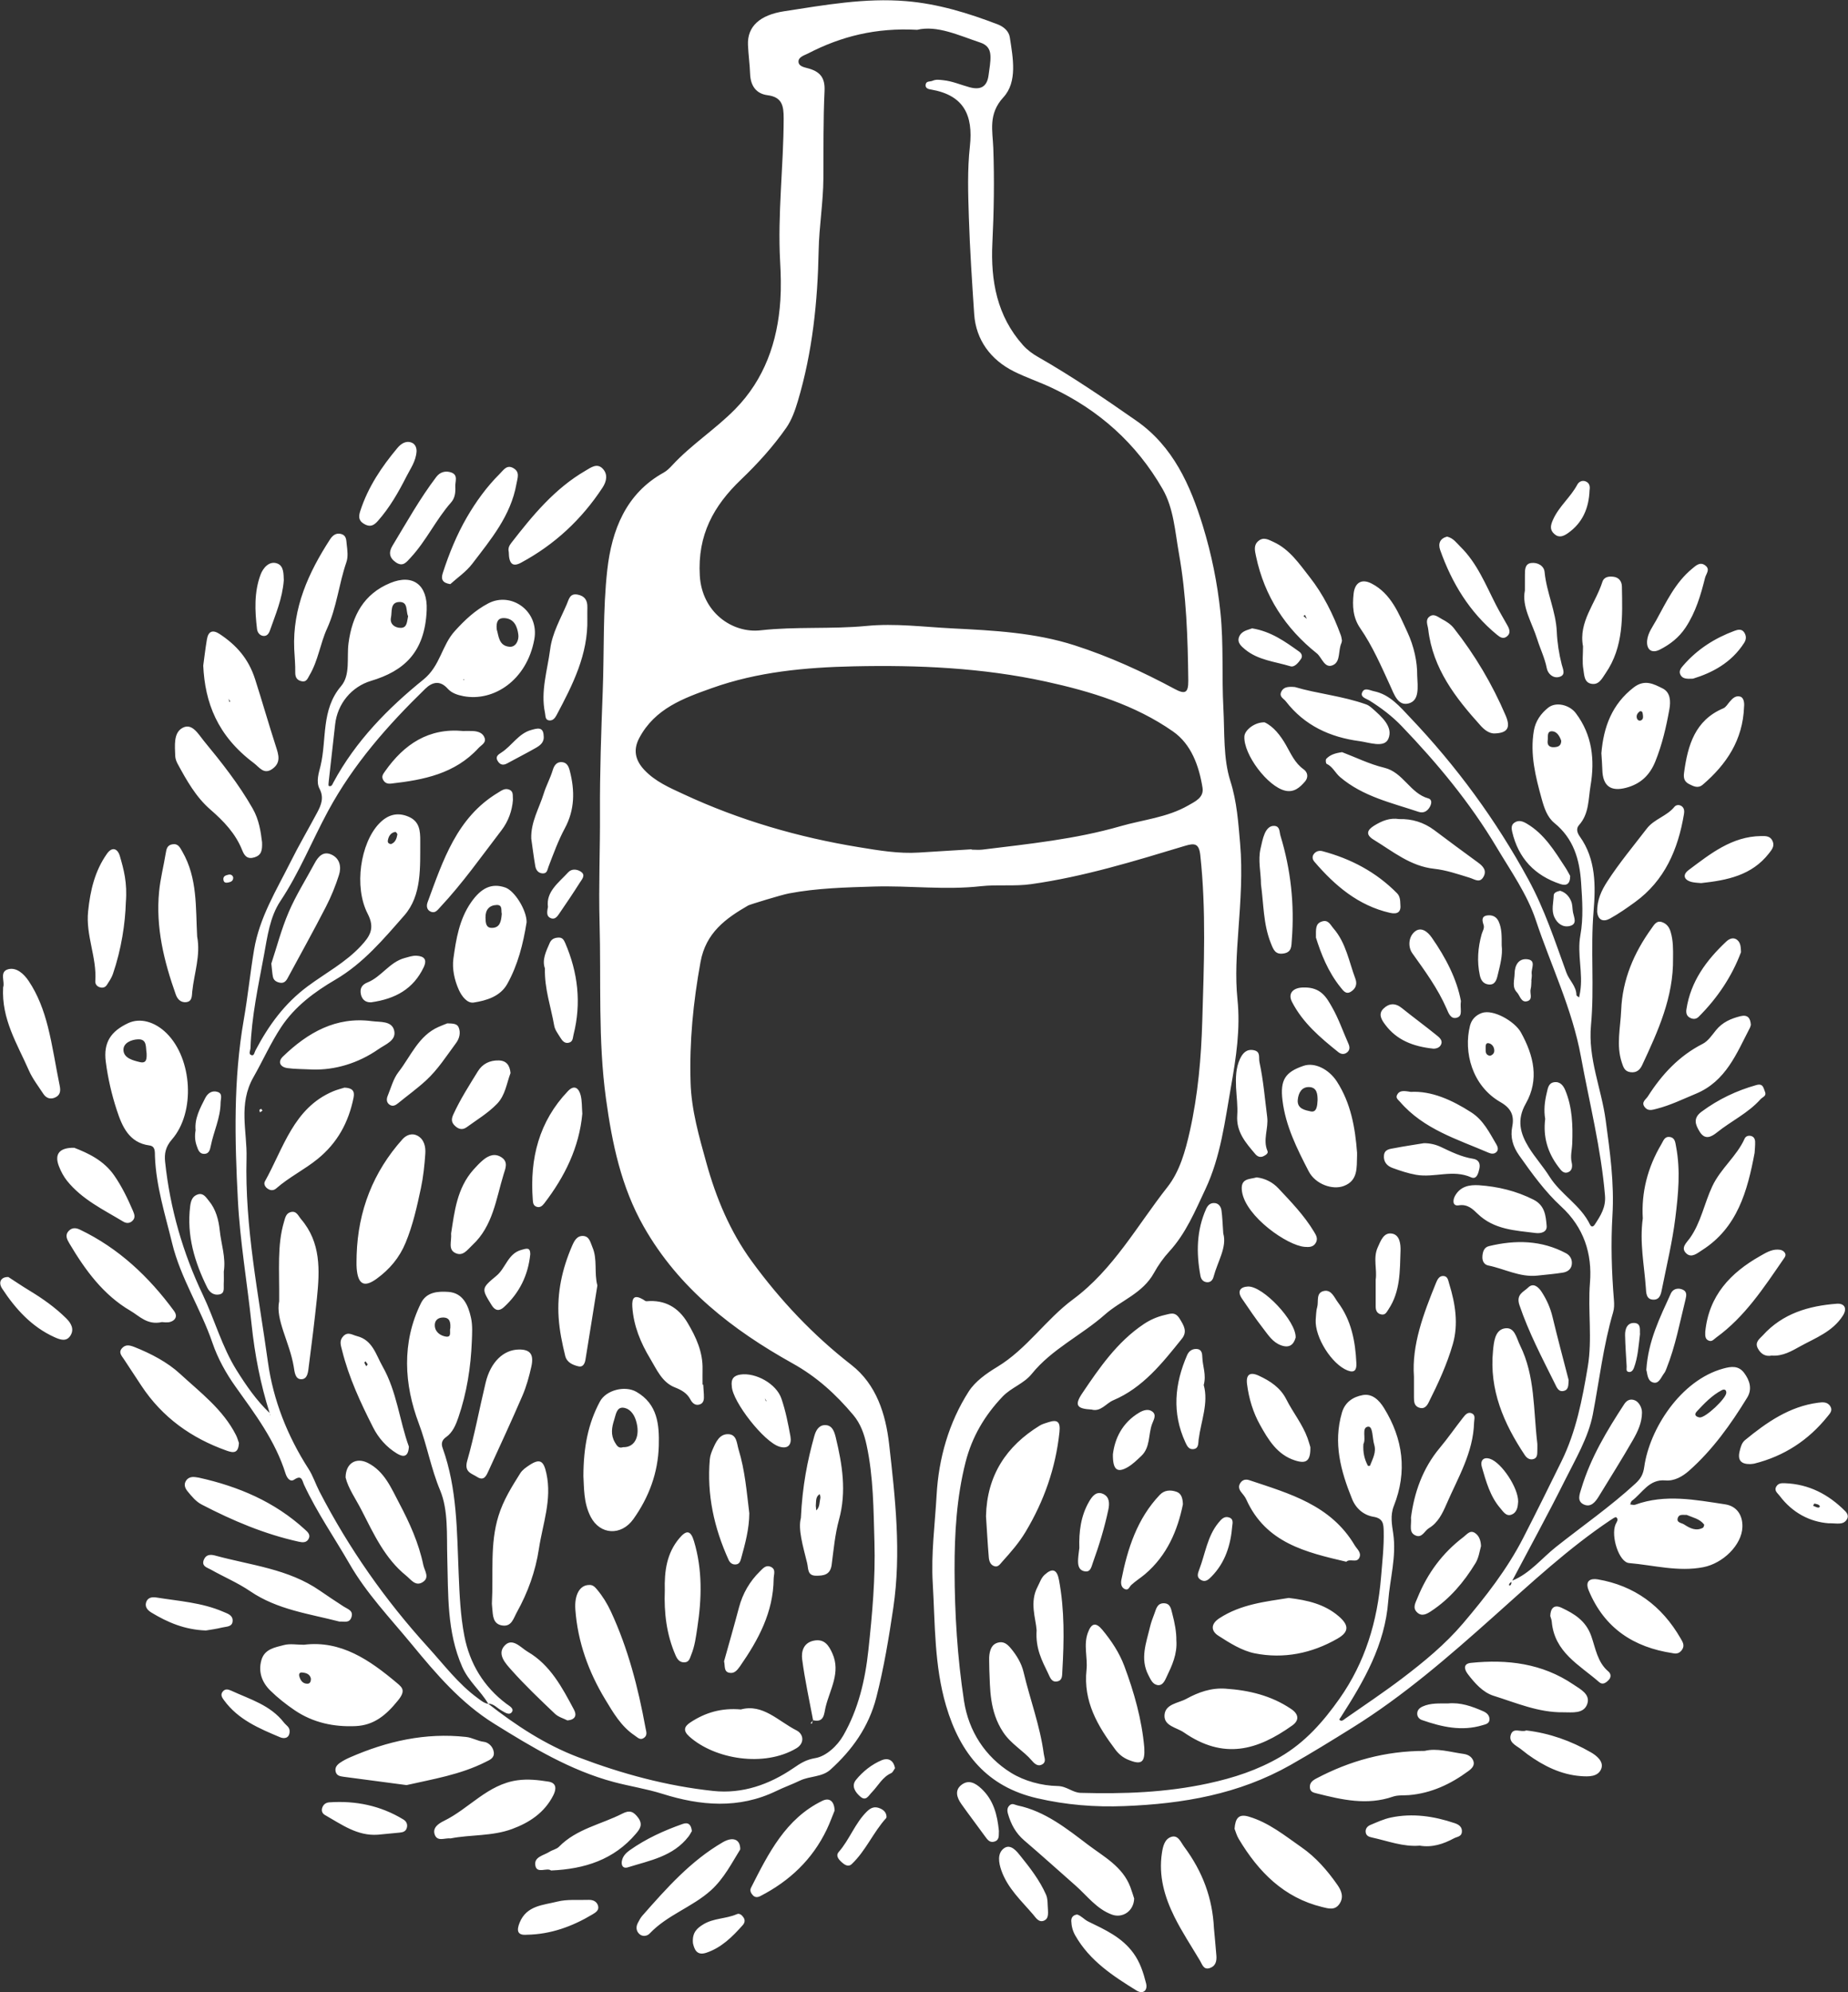 <svg xmlns="http://www.w3.org/2000/svg" xmlns:xlink="http://www.w3.org/1999/xlink" preserveAspectRatio="xMidYMid" width="64.03" height="69.03" viewBox="0 0 64.03 69.03">
  <rect x="0" y="0" width="64.03" height="69.03" fill="#333333" stroke="none"/>
  <defs>
    <style>
      .cls-1 {
        fill: #fff;
        fill-rule: evenodd;
      }
    </style>
  </defs>
  <path d="M63.985,52.657 C63.854,52.855 63.649,52.777 63.358,52.783 C62.726,52.735 62.113,52.434 61.658,51.827 C61.589,51.735 61.453,51.650 61.554,51.497 C61.626,51.388 61.739,51.391 61.849,51.395 C62.672,51.426 63.351,51.778 63.930,52.359 C64.021,52.450 64.055,52.552 63.985,52.657 ZM63.031,52.158 C62.990,52.121 62.923,52.114 62.866,52.100 C62.859,52.099 62.842,52.138 62.820,52.175 C62.878,52.198 62.931,52.229 62.987,52.238 C63.046,52.247 63.075,52.196 63.031,52.158 ZM62.378,46.649 C62.093,46.806 61.774,47.002 61.385,46.972 C61.181,47.011 61.014,46.930 60.904,46.719 C60.790,46.500 60.977,46.384 61.076,46.274 C61.765,45.510 62.675,45.247 63.647,45.175 C63.888,45.158 64.024,45.320 63.850,45.592 C63.497,46.144 62.902,46.360 62.378,46.649 ZM59.465,46.346 C59.375,46.411 59.310,46.514 59.181,46.443 C59.100,46.398 59.075,46.324 59.084,46.150 C59.207,44.891 59.962,44.104 60.978,43.527 C61.164,43.422 61.359,43.296 61.591,43.299 C61.688,43.301 61.781,43.320 61.840,43.408 C61.895,43.491 61.846,43.556 61.799,43.623 C61.115,44.616 60.457,45.629 59.465,46.346 ZM58.942,30.600 C58.868,30.593 58.757,30.590 58.649,30.569 C58.366,30.514 58.268,30.329 58.507,30.149 C59.261,29.584 60.008,28.983 61.016,28.970 C61.180,28.967 61.337,28.964 61.417,29.144 C61.495,29.322 61.389,29.445 61.288,29.574 C60.694,30.332 59.852,30.501 58.942,30.600 ZM58.658,23.517 C58.430,23.529 58.300,23.517 58.229,23.390 C58.151,23.251 58.248,23.145 58.329,23.051 C58.813,22.494 59.414,22.113 60.094,21.860 C60.201,21.820 60.346,21.777 60.435,21.916 C60.509,22.031 60.512,22.151 60.433,22.274 C59.988,22.971 59.318,23.315 58.658,23.517 ZM58.402,21.746 C58.171,22.094 57.862,22.331 57.512,22.509 C57.223,22.656 57.042,22.507 57.070,22.194 C57.098,21.927 57.260,21.720 57.382,21.499 C57.735,20.858 58.048,20.184 58.627,19.708 C58.755,19.603 58.902,19.452 59.087,19.595 C59.266,19.732 59.114,19.876 59.077,20.023 C58.926,20.628 58.752,21.217 58.402,21.746 ZM57.606,23.854 C57.884,23.992 57.889,24.310 57.841,24.578 C57.731,25.193 57.590,25.800 57.355,26.383 C57.161,26.866 56.837,27.167 56.342,27.297 C55.808,27.438 55.532,27.235 55.518,26.674 C55.513,26.482 55.496,26.290 55.485,26.098 C55.561,25.188 55.852,24.403 56.604,23.821 C56.985,23.528 57.295,23.700 57.606,23.854 ZM56.921,24.755 C56.912,24.698 56.909,24.627 56.815,24.648 C56.740,24.707 56.685,24.783 56.715,24.886 C56.735,24.954 56.797,24.991 56.861,24.960 C56.944,24.920 56.933,24.832 56.921,24.755 ZM55.137,23.694 C54.880,23.646 54.892,23.375 54.860,23.189 C54.817,22.940 54.849,22.678 54.849,22.396 C54.687,21.551 55.280,20.914 55.519,20.165 C55.579,19.976 55.761,19.966 55.914,19.987 C56.088,20.010 56.192,20.141 56.196,20.322 C56.215,21.364 56.262,22.411 55.633,23.326 C55.507,23.509 55.402,23.744 55.137,23.694 ZM54.331,18.471 C54.176,18.580 54.021,18.647 53.861,18.509 C53.691,18.362 53.718,18.209 53.812,18.002 C54.020,17.541 54.419,17.229 54.652,16.791 C54.703,16.694 54.817,16.634 54.936,16.679 C55.078,16.733 55.098,16.859 55.075,16.990 C55.052,17.604 54.837,18.113 54.331,18.471 ZM54.111,23.025 C54.154,23.193 54.265,23.398 54.015,23.459 C53.807,23.510 53.629,23.343 53.593,23.154 C53.525,22.804 53.369,22.491 53.265,22.159 C53.081,21.571 52.719,21.021 52.835,20.461 C52.835,20.213 52.834,20.069 52.836,19.924 C52.838,19.746 52.830,19.535 53.057,19.508 C53.275,19.482 53.498,19.602 53.518,19.824 C53.585,20.530 53.908,21.177 53.940,21.887 C53.957,22.273 54.016,22.652 54.111,23.025 ZM54.236,30.058 C54.305,30.163 54.360,30.275 54.404,30.352 C54.403,30.643 54.268,30.701 54.063,30.633 C53.182,30.340 52.608,29.748 52.393,28.816 C52.369,28.708 52.357,28.589 52.465,28.511 C52.619,28.399 52.770,28.462 52.906,28.543 C53.509,28.900 53.864,29.488 54.236,30.058 ZM51.868,21.995 C50.921,21.217 50.306,20.208 49.899,19.057 C49.821,18.834 49.897,18.651 50.142,18.595 C50.357,18.646 50.467,18.814 50.600,18.944 C51.179,19.510 51.474,20.259 51.835,20.964 C51.959,21.205 52.099,21.437 52.231,21.674 C52.305,21.808 52.352,21.950 52.204,22.059 C52.080,22.152 51.974,22.082 51.868,21.995 ZM50.374,21.768 C51.104,22.695 51.704,23.707 52.170,24.797 C52.354,25.230 52.223,25.408 51.756,25.415 C51.583,25.404 51.430,25.288 51.302,25.146 C50.435,24.183 49.646,23.175 49.486,21.810 C49.468,21.655 49.373,21.484 49.529,21.365 C49.688,21.244 49.834,21.388 49.964,21.455 C50.115,21.532 50.270,21.635 50.374,21.768 ZM48.815,24.372 C48.433,24.481 48.301,24.047 48.165,23.754 C47.853,23.074 47.554,22.385 47.130,21.769 C46.874,21.398 46.854,20.995 46.900,20.575 C46.942,20.185 47.181,20.043 47.523,20.220 C48.204,20.571 48.469,21.270 48.766,21.909 C48.993,22.396 49.108,22.940 49.103,23.394 C49.125,23.833 49.179,24.268 48.815,24.372 ZM46.211,23.034 C45.900,23.205 45.804,22.782 45.626,22.640 C44.544,21.778 43.811,20.665 43.519,19.276 C43.479,19.084 43.425,18.889 43.604,18.743 C43.784,18.595 43.953,18.701 44.129,18.781 C44.685,19.036 45.023,19.545 45.377,19.995 C45.845,20.590 46.191,21.284 46.456,22.009 C46.483,22.081 46.489,22.161 46.497,22.201 C46.484,22.257 46.483,22.274 46.476,22.287 C46.364,22.533 46.449,22.902 46.211,23.034 ZM45.214,21.305 C45.197,21.319 45.180,21.334 45.163,21.348 C45.202,21.381 45.242,21.413 45.281,21.445 C45.258,21.398 45.236,21.352 45.214,21.305 ZM45.078,22.831 C44.989,22.962 44.853,23.131 44.710,23.087 C44.178,22.924 43.598,22.879 43.144,22.506 C43.018,22.402 42.851,22.268 42.933,22.066 C43.020,21.852 43.244,21.831 43.384,21.773 C44.045,21.881 44.529,22.234 45.015,22.580 C45.102,22.641 45.138,22.742 45.078,22.831 ZM36.808,57.903 C36.799,58.044 36.819,58.221 36.640,58.260 C36.438,58.305 36.386,58.131 36.315,57.982 C36.107,57.550 35.874,57.127 35.917,56.491 C35.889,56.072 35.663,55.523 35.955,54.974 C36.029,54.835 36.071,54.681 36.192,54.570 C36.462,54.322 36.623,54.376 36.692,54.748 C36.888,55.794 36.870,56.848 36.808,57.903 ZM34.566,56.921 C34.762,56.864 34.891,56.959 35.014,57.105 C35.223,57.353 35.392,57.631 35.465,57.941 C35.689,58.888 36.037,59.803 36.165,60.775 C36.181,60.899 36.258,61.040 36.127,61.128 C35.980,61.228 35.857,61.129 35.760,61.015 C35.453,60.655 35.031,60.437 34.755,60.017 C34.279,59.295 34.307,58.504 34.278,57.851 C34.278,57.581 34.262,57.450 34.282,57.326 C34.311,57.150 34.368,56.979 34.566,56.921 ZM34.163,52.537 C34.195,51.123 34.867,50.111 36.021,49.400 C36.113,49.343 36.223,49.314 36.328,49.280 C36.645,49.177 36.746,49.271 36.708,49.627 C36.575,50.873 36.175,52.009 35.535,53.079 C35.302,53.468 35.017,53.790 34.723,54.117 C34.649,54.199 34.584,54.310 34.454,54.270 C34.314,54.227 34.271,54.090 34.260,53.965 C34.220,53.486 34.194,53.006 34.163,52.537 ZM53.593,37.866 C53.630,37.715 53.647,37.532 53.845,37.500 C54.056,37.467 54.168,37.618 54.236,37.783 C54.480,38.371 54.497,38.997 54.475,39.622 C54.467,39.843 54.404,40.058 54.457,40.286 C54.485,40.405 54.478,40.562 54.335,40.618 C54.169,40.683 54.085,40.548 53.996,40.432 C53.623,39.941 53.460,39.391 53.538,38.772 C53.485,38.465 53.521,38.163 53.593,37.866 ZM52.924,34.690 C52.702,34.758 52.667,34.497 52.556,34.382 C52.381,34.201 52.475,33.956 52.478,33.740 C52.482,33.450 52.612,33.206 52.918,33.239 C53.243,33.275 53.044,33.566 53.071,33.745 C53.083,33.822 53.063,33.903 53.057,33.983 C53.059,33.983 53.060,33.983 53.061,33.983 C53.053,34.079 53.060,34.179 53.035,34.269 C52.994,34.411 53.125,34.628 52.924,34.690 ZM44.868,23.807 C45.624,24.035 46.508,24.112 47.340,24.410 C47.412,24.436 47.478,24.487 47.537,24.538 C47.862,24.825 48.283,25.181 48.104,25.600 C47.964,25.927 47.447,25.727 47.103,25.681 C46.089,25.546 45.203,25.145 44.550,24.300 C44.475,24.204 44.325,24.147 44.385,23.990 C44.454,23.812 44.609,23.783 44.868,23.807 ZM43.818,25.030 C44.121,25.171 44.367,25.482 44.560,25.822 C44.733,26.127 44.869,26.445 45.167,26.656 C45.319,26.765 45.335,26.941 45.217,27.079 C45.042,27.284 44.838,27.467 44.533,27.398 C43.923,27.260 43.079,26.137 43.116,25.515 C43.129,25.294 43.479,25.017 43.818,25.030 ZM43.443,36.391 C43.690,36.443 43.603,36.643 43.639,36.808 C43.774,37.435 43.825,38.070 43.906,38.703 C43.957,39.105 43.747,39.493 43.917,39.885 C43.951,39.963 43.860,40.021 43.786,40.059 C43.667,40.120 43.571,40.079 43.492,39.987 C43.163,39.598 42.826,39.222 42.868,38.642 C42.890,38.325 42.843,38.002 42.827,37.682 C42.813,37.343 42.818,37.004 42.964,36.691 C43.056,36.493 43.193,36.339 43.443,36.391 ZM46.938,53.546 C47.018,53.679 47.179,53.796 47.101,53.971 C47.010,54.175 46.774,53.990 46.647,54.116 C45.248,53.787 43.857,53.467 43.179,51.952 C43.140,51.866 43.076,51.791 43.016,51.717 C42.924,51.606 42.895,51.493 42.987,51.370 C43.065,51.267 43.173,51.252 43.285,51.289 C44.673,51.754 46.106,52.144 46.938,53.546 ZM46.691,47.488 C46.145,47.275 45.552,46.339 45.587,45.728 C45.602,45.586 45.597,45.436 45.637,45.301 C45.696,45.102 45.581,44.793 45.874,44.733 C46.135,44.680 46.233,44.965 46.355,45.125 C46.820,45.743 46.962,46.478 46.996,47.238 C47.006,47.449 46.948,47.588 46.691,47.488 ZM46.563,41.094 C46.172,41.243 45.577,41.037 45.344,40.587 C44.943,39.811 44.544,39.020 44.436,38.129 C44.350,37.419 44.530,37.147 45.168,36.931 C45.549,36.802 46.042,37.045 46.322,37.478 C46.805,38.228 46.954,39.072 47.020,39.942 C47.020,39.974 47.021,40.007 47.020,40.039 C47.004,40.452 47.060,40.906 46.563,41.094 ZM45.366,37.668 C45.100,37.656 44.987,37.871 44.965,38.113 C44.937,38.429 45.239,38.471 45.410,38.510 C45.624,38.558 45.642,38.314 45.652,38.123 C45.652,37.917 45.633,37.681 45.366,37.668 ZM46.449,34.213 C46.011,33.672 45.767,33.037 45.595,32.487 C45.595,32.189 45.574,32.007 45.796,31.932 C46.025,31.855 46.091,32.042 46.203,32.171 C46.637,32.671 46.739,33.320 46.962,33.915 C47.035,34.109 46.966,34.269 46.798,34.368 C46.629,34.468 46.536,34.320 46.449,34.213 ZM46.151,34.896 C46.380,35.295 46.532,35.740 46.720,36.164 C46.771,36.278 46.776,36.384 46.674,36.467 C46.573,36.548 46.462,36.531 46.369,36.456 C45.750,35.959 45.143,35.448 44.767,34.720 C44.606,34.407 44.821,34.215 45.175,34.217 C45.776,34.204 45.968,34.577 46.151,34.896 ZM43.677,29.399 C43.717,29.229 43.748,29.052 43.816,28.893 C43.878,28.746 43.985,28.599 44.167,28.619 C44.352,28.640 44.326,28.825 44.366,28.958 C44.725,30.136 44.855,31.339 44.759,32.569 C44.743,32.784 44.761,32.993 44.476,33.039 C44.187,33.085 44.123,32.912 44.030,32.676 C43.769,32.019 43.784,31.324 43.691,30.645 C43.691,30.229 43.579,29.815 43.677,29.399 ZM43.542,40.797 C43.839,40.834 44.094,40.965 44.292,41.175 C44.735,41.647 45.187,42.114 45.526,42.677 C45.606,42.808 45.674,42.923 45.586,43.072 C45.497,43.222 45.344,43.215 45.208,43.205 C44.606,43.163 43.166,42.156 43.034,41.293 C42.961,40.817 43.289,40.871 43.542,40.797 ZM43.616,47.669 C44.008,47.851 44.364,48.081 44.570,48.491 C44.800,48.947 45.129,49.347 45.305,49.834 C45.348,49.953 45.381,50.077 45.402,50.144 C45.410,50.630 45.259,50.732 44.864,50.603 C44.251,50.405 43.944,49.886 43.658,49.374 C43.418,48.944 43.271,48.462 43.208,47.962 C43.166,47.632 43.306,47.525 43.616,47.669 ZM43.240,44.579 C43.760,44.557 44.919,45.787 44.892,46.349 C44.823,46.589 44.679,46.725 44.383,46.615 C44.097,46.510 43.943,46.261 43.771,46.039 C43.510,45.702 43.269,45.348 43.030,44.995 C42.854,44.735 42.982,44.591 43.240,44.579 ZM45.520,29.595 C45.594,29.494 45.710,29.465 45.817,29.493 C46.802,29.755 47.681,30.216 48.408,30.955 C48.501,31.050 48.517,31.182 48.520,31.336 C48.551,31.601 48.424,31.691 48.157,31.630 C47.064,31.379 46.255,30.692 45.542,29.860 C45.476,29.783 45.454,29.685 45.520,29.595 ZM47.952,40.035 C47.973,39.822 48.159,39.813 48.307,39.785 C48.647,39.719 48.989,39.670 49.331,39.613 C49.542,39.610 49.745,39.658 49.930,39.746 C50.287,39.916 50.640,40.089 51.034,40.151 C51.235,40.182 51.297,40.316 51.257,40.499 C51.223,40.653 51.164,40.882 50.972,40.796 C50.341,40.512 49.698,40.819 49.066,40.708 C48.783,40.658 48.518,40.568 48.252,40.472 C48.060,40.403 47.930,40.261 47.952,40.035 ZM48.888,52.584 C48.999,51.734 49.284,50.891 49.885,50.172 C50.169,49.832 50.423,49.464 50.697,49.115 C50.773,49.017 50.872,48.902 51.013,48.983 C51.130,49.050 51.077,49.183 51.074,49.291 C51.046,50.339 50.512,51.209 50.115,52.127 C49.975,52.450 49.820,52.767 49.510,52.952 C49.359,53.041 49.275,53.301 49.052,53.208 C48.797,53.102 48.913,52.853 48.888,52.584 ZM49.587,55.827 C49.443,55.922 49.271,56.023 49.110,55.879 C48.930,55.717 49.038,55.554 49.115,55.363 C49.461,54.514 49.978,53.813 50.702,53.263 C50.831,53.165 50.932,53.010 51.100,53.116 C51.253,53.213 51.308,53.390 51.314,53.574 C51.260,53.778 51.233,53.985 51.121,54.168 C50.719,54.827 50.231,55.403 49.587,55.827 ZM50.338,46.575 C50.136,47.276 49.828,47.943 49.500,48.596 C49.432,48.732 49.336,48.839 49.163,48.774 C48.996,48.712 48.992,48.563 48.991,48.416 C48.990,48.207 48.991,47.999 48.991,47.704 C48.911,46.601 49.320,45.527 49.753,44.459 C49.800,44.344 49.863,44.205 50.012,44.214 C50.168,44.223 50.176,44.369 50.215,44.494 C50.426,45.179 50.537,45.882 50.338,46.575 ZM51.846,39.653 C51.892,39.733 51.931,39.838 51.849,39.919 C51.774,39.993 51.671,39.984 51.582,39.945 C50.492,39.475 49.331,39.132 48.507,38.178 C48.443,38.105 48.352,38.049 48.405,37.941 C48.484,37.781 48.629,37.791 48.879,37.835 C49.592,37.794 50.299,38.109 50.975,38.543 C51.396,38.813 51.605,39.244 51.846,39.653 ZM49.938,36.175 C49.883,36.328 49.721,36.335 49.673,36.338 C48.950,36.263 48.390,36.034 47.997,35.508 C47.887,35.361 47.731,35.145 47.936,34.948 C48.131,34.760 48.346,34.748 48.571,34.930 C48.963,35.246 49.370,35.544 49.762,35.861 C49.853,35.935 49.989,36.033 49.938,36.175 ZM50.477,35.264 C50.265,35.327 50.188,35.103 50.122,34.950 C49.817,34.251 49.373,33.646 48.935,33.032 C48.777,32.810 48.803,32.465 49.014,32.286 C49.230,32.102 49.457,32.272 49.606,32.485 C50.097,33.186 50.480,33.936 50.618,34.687 C50.577,34.966 50.699,35.198 50.477,35.264 ZM46.429,26.924 C46.264,26.783 46.175,26.563 45.964,26.466 C45.938,26.454 45.924,26.326 45.952,26.296 C46.086,26.151 46.266,26.096 46.501,26.063 C46.964,26.238 47.450,26.480 47.963,26.603 C48.620,26.760 48.859,27.493 49.489,27.665 C49.620,27.701 49.606,27.839 49.546,27.951 C49.460,28.111 49.323,28.188 49.151,28.131 C48.207,27.815 47.220,27.600 46.429,26.924 ZM50.916,30.413 C50.513,30.289 50.106,30.149 49.691,30.104 C48.868,30.015 48.260,29.502 47.594,29.096 C47.305,28.920 47.368,28.758 47.619,28.605 C47.880,28.445 48.151,28.330 48.481,28.382 C48.918,28.370 49.330,28.491 49.699,28.768 C50.203,29.148 50.711,29.522 51.220,29.894 C51.388,30.017 51.518,30.165 51.404,30.375 C51.274,30.617 51.096,30.467 50.916,30.413 ZM51.535,31.720 C51.701,31.698 51.847,31.760 51.924,31.926 C52.042,32.181 52.030,32.456 52.031,32.755 C52.073,33.106 51.971,33.462 51.885,33.820 C51.846,33.980 51.784,34.137 51.576,34.113 C51.394,34.092 51.310,33.965 51.273,33.793 C51.170,33.311 51.206,32.836 51.338,32.366 C51.368,32.261 51.443,32.165 51.403,32.046 C51.353,31.896 51.325,31.747 51.535,31.720 ZM50.542,41.766 C50.322,41.801 50.328,41.582 50.422,41.423 C50.609,41.107 50.910,41.050 51.240,41.069 C51.901,41.115 52.530,41.265 53.131,41.568 C53.529,41.768 53.559,42.128 53.589,42.478 C53.608,42.692 53.392,42.748 53.207,42.725 C52.496,42.635 51.768,42.611 51.195,42.057 C51.027,41.895 50.851,41.717 50.542,41.766 ZM52.366,52.485 C52.185,52.552 52.082,52.376 51.983,52.261 C51.630,51.852 51.490,51.336 51.343,50.831 C51.284,50.631 51.380,50.468 51.629,50.550 C52.029,50.683 52.612,51.561 52.601,52.036 C52.590,52.197 52.572,52.408 52.366,52.485 ZM53.112,50.563 C52.993,50.588 52.897,50.519 52.832,50.421 C52.103,49.328 51.595,48.158 51.731,46.799 C51.759,46.518 51.791,46.109 52.108,46.035 C52.481,45.949 52.536,46.353 52.668,46.620 C53.191,47.677 53.125,48.838 53.266,50.026 C53.266,50.061 53.269,50.158 53.266,50.254 C53.262,50.381 53.277,50.529 53.112,50.563 ZM53.262,44.201 C52.660,44.264 52.130,43.965 51.566,43.850 C51.429,43.823 51.359,43.704 51.362,43.562 C51.367,43.395 51.410,43.223 51.588,43.180 C52.507,42.958 53.410,42.970 54.267,43.430 C54.412,43.508 54.489,43.664 54.456,43.838 C54.425,44.000 54.289,44.076 54.148,44.098 C53.855,44.145 53.558,44.168 53.262,44.201 ZM53.866,47.928 C53.426,47.043 52.968,46.170 52.647,45.226 C52.518,44.846 52.795,44.766 52.947,44.615 C53.123,44.441 53.297,44.585 53.412,44.760 C53.588,45.029 53.717,45.317 53.793,45.636 C53.968,46.367 54.163,47.093 54.351,47.821 C54.336,47.962 54.365,48.143 54.197,48.192 C53.998,48.251 53.939,48.075 53.866,47.928 ZM47.735,43.225 C47.838,42.998 47.941,42.692 48.234,42.746 C48.499,42.793 48.533,43.108 48.526,43.337 C48.502,44.035 48.523,44.748 48.110,45.368 C48.045,45.465 48.003,45.569 47.868,45.548 C47.719,45.524 47.665,45.417 47.665,45.273 C47.666,44.969 47.665,44.666 47.665,44.342 C47.720,43.985 47.569,43.593 47.735,43.225 ZM46.382,56.003 C46.748,56.316 46.744,56.548 46.343,56.779 C45.449,57.293 44.477,57.488 43.478,57.290 C43.032,57.201 42.605,56.931 42.211,56.677 C41.974,56.525 41.926,56.284 42.250,56.073 C42.995,55.588 43.839,55.499 44.652,55.370 C45.295,55.447 45.889,55.581 46.382,56.003 ZM42.696,52.869 C42.643,53.535 42.453,54.142 41.980,54.626 C41.877,54.732 41.767,54.836 41.614,54.749 C41.453,54.659 41.496,54.531 41.553,54.381 C41.761,53.840 41.830,53.240 42.212,52.771 C42.316,52.643 42.420,52.518 42.601,52.586 C42.729,52.635 42.713,52.762 42.696,52.869 ZM42.079,41.687 C42.225,41.695 42.303,41.811 42.322,41.942 C42.353,42.164 42.359,42.389 42.384,42.739 C42.521,43.211 42.189,43.709 42.047,44.245 C42.017,44.358 41.938,44.447 41.805,44.429 C41.680,44.412 41.615,44.325 41.592,44.203 C41.446,43.413 41.456,42.638 41.790,41.890 C41.849,41.758 41.940,41.678 42.079,41.687 ZM41.475,46.744 C41.642,46.759 41.655,46.909 41.659,47.036 C41.667,47.339 41.804,47.633 41.707,47.992 C41.881,48.612 41.613,49.239 41.530,49.885 C41.513,50.022 41.537,50.200 41.336,50.214 C41.187,50.224 41.126,50.099 41.071,49.978 C40.602,48.959 40.698,47.952 41.133,46.953 C41.196,46.807 41.322,46.730 41.475,46.744 ZM39.625,45.884 C39.848,45.734 40.090,45.627 40.357,45.565 C40.564,45.517 40.719,45.444 40.875,45.697 C41.022,45.935 41.147,46.142 40.950,46.388 C40.272,47.233 39.597,48.088 38.572,48.521 C38.320,48.628 38.143,48.930 37.820,48.842 C37.310,48.816 37.219,48.693 37.496,48.281 C38.098,47.386 38.714,46.495 39.625,45.884 ZM37.355,54.021 C37.362,53.893 37.383,53.766 37.397,53.639 C37.380,53.075 37.448,52.525 37.735,52.032 C37.837,51.856 37.983,51.655 38.224,51.767 C38.443,51.869 38.448,52.094 38.402,52.312 C38.269,52.938 38.083,53.548 37.866,54.148 C37.813,54.295 37.787,54.493 37.571,54.445 C37.357,54.398 37.345,54.204 37.355,54.021 ZM39.069,50.841 C38.712,51.045 38.554,50.937 38.560,50.395 C38.624,49.852 38.881,49.299 39.472,48.948 C39.614,48.864 39.785,48.811 39.919,48.907 C40.084,49.026 39.972,49.194 39.918,49.340 C39.782,49.708 39.862,50.153 39.541,50.453 C39.392,50.592 39.243,50.742 39.069,50.841 ZM38.991,55.070 C38.842,55.019 38.830,54.859 38.853,54.745 C39.068,53.656 39.403,52.620 40.185,51.798 C40.344,51.630 40.552,51.621 40.755,51.688 C40.926,51.744 40.978,51.898 40.986,52.124 C40.802,53.034 40.435,53.897 39.677,54.543 C39.522,54.675 39.347,54.782 39.198,54.920 C39.132,54.981 39.105,55.108 38.991,55.070 ZM41.103,58.867 C41.524,58.636 41.969,58.478 42.464,58.514 C43.272,58.568 44.043,58.750 44.735,59.217 C45.012,59.403 45.015,59.617 44.776,59.788 C43.566,60.650 42.403,60.987 41.019,60.030 C40.771,59.858 40.325,59.809 40.348,59.431 C40.373,59.040 40.823,59.020 41.103,58.867 ZM40.092,58.387 C39.931,58.352 39.868,58.194 39.791,58.047 C39.492,57.472 39.717,56.923 39.847,56.369 C39.884,56.214 39.941,56.063 39.998,55.914 C40.059,55.754 40.091,55.556 40.319,55.554 C40.556,55.553 40.575,55.755 40.619,55.920 C40.701,56.230 40.762,56.544 40.759,56.838 C40.794,57.320 40.607,57.715 40.423,58.100 C40.367,58.218 40.289,58.429 40.092,58.387 ZM37.693,56.574 C37.817,56.234 37.972,56.209 38.191,56.471 C38.508,56.851 38.786,57.274 38.956,57.730 C39.295,58.640 39.562,59.579 39.648,60.559 C39.676,61.076 39.552,61.168 39.085,60.975 C38.905,60.900 38.760,60.779 38.644,60.624 C38.032,59.809 37.529,58.957 37.646,57.860 C37.691,57.436 37.535,57.003 37.693,56.574 ZM54.384,32.088 C54.151,32.141 53.960,32.005 53.856,31.780 C53.744,31.536 53.826,31.278 53.833,31.027 C53.835,30.928 53.949,30.889 54.056,30.866 C54.241,30.921 54.372,31.058 54.442,31.240 C54.487,31.355 54.478,31.491 54.502,31.616 C54.537,31.796 54.662,32.024 54.384,32.088 ZM58.977,43.317 C58.811,43.423 58.612,43.601 58.431,43.435 C58.218,43.240 58.436,43.064 58.551,42.903 C58.935,42.362 59.050,41.699 59.327,41.108 C59.618,40.486 60.172,40.071 60.450,39.452 C60.483,39.378 60.563,39.343 60.651,39.358 C60.763,39.377 60.809,39.462 60.812,39.563 C60.816,39.690 60.801,39.819 60.794,39.947 C60.546,41.272 60.197,42.540 58.977,43.317 ZM61.165,37.863 C61.195,37.987 61.065,38.015 60.995,38.094 C60.565,38.574 59.983,38.844 59.491,39.239 C59.302,39.390 59.079,39.518 58.892,39.216 C58.738,38.967 58.654,38.744 58.959,38.519 C59.537,38.092 60.165,37.792 60.851,37.599 C61.099,37.529 61.099,37.704 61.165,37.863 ZM55.339,31.591 C55.334,31.186 55.485,30.860 55.689,30.545 C56.105,29.902 56.594,29.317 57.058,28.712 C57.315,28.377 57.755,28.283 58.020,27.953 C58.077,27.884 58.195,27.873 58.280,27.945 C58.362,28.015 58.362,28.117 58.346,28.212 C58.142,29.435 57.678,30.511 56.653,31.257 C56.372,31.461 56.087,31.661 55.784,31.828 C55.546,31.959 55.365,31.882 55.339,31.591 ZM57.220,32.174 C57.309,32.051 57.395,31.881 57.593,31.955 C57.746,32.011 57.837,32.122 57.887,32.298 C57.975,32.598 57.971,32.899 57.968,33.204 C57.987,34.550 57.448,35.729 56.899,36.905 C56.822,37.071 56.703,37.182 56.487,37.151 C56.285,37.122 56.245,36.972 56.194,36.821 C55.992,36.219 56.147,35.610 56.171,35.005 C56.213,33.946 56.612,33.018 57.220,32.174 ZM56.639,45.843 C56.875,45.863 56.807,46.105 56.823,46.226 C56.772,46.653 56.748,47.039 56.611,47.402 C56.583,47.475 56.528,47.552 56.438,47.540 C56.325,47.525 56.364,47.423 56.361,47.351 C56.341,46.991 56.314,46.631 56.306,46.270 C56.300,46.042 56.387,45.822 56.639,45.843 ZM55.398,51.847 C55.277,52.046 55.119,52.245 54.873,52.130 C54.626,52.014 54.734,51.768 54.792,51.575 C55.112,50.509 55.678,49.572 56.277,48.654 C56.363,48.523 56.484,48.458 56.642,48.521 C56.780,48.575 56.894,48.768 56.892,48.946 C56.891,49.298 56.744,49.606 56.580,49.893 C56.201,50.554 55.795,51.198 55.398,51.847 ZM58.303,44.687 C58.453,44.753 58.435,44.885 58.403,45.016 C58.203,45.820 58.052,46.639 57.744,47.412 C57.721,47.471 57.698,47.535 57.660,47.583 C57.548,47.725 57.477,47.986 57.250,47.895 C57.069,47.822 57.080,47.574 57.042,47.472 C57.105,46.459 57.518,45.644 57.893,44.818 C57.963,44.665 58.133,44.612 58.303,44.687 ZM56.920,42.215 C56.866,41.328 57.083,40.458 57.561,39.652 C57.635,39.527 57.673,39.373 57.854,39.398 C58.037,39.423 58.045,39.583 58.072,39.725 C58.231,40.553 58.150,41.377 58.047,42.204 C57.945,43.030 57.749,43.835 57.587,44.649 C57.553,44.818 57.522,45.030 57.302,45.034 C57.033,45.039 57.038,44.799 57.025,44.615 C56.970,43.833 56.804,43.057 56.920,42.215 ZM59.710,24.544 C59.801,24.506 59.863,24.392 59.935,24.310 C60.031,24.200 60.132,24.095 60.294,24.137 C60.397,24.164 60.449,24.308 60.428,24.499 C60.386,25.640 59.820,26.485 59.001,27.187 C58.836,27.329 58.686,27.250 58.526,27.170 C58.352,27.083 58.326,26.951 58.350,26.774 C58.478,25.823 58.730,24.956 59.710,24.544 ZM58.547,35.262 C58.434,35.199 58.414,35.092 58.432,34.972 C58.580,34.002 59.125,33.273 59.806,32.631 C59.899,32.543 60.050,32.453 60.193,32.572 C60.315,32.673 60.315,32.824 60.323,32.993 C60.004,33.841 59.502,34.588 58.854,35.234 C58.765,35.322 58.653,35.322 58.547,35.262 ZM60.664,35.512 C60.654,35.546 60.649,35.579 60.635,35.607 C60.168,36.505 59.801,37.467 58.757,37.900 C58.310,38.085 57.878,38.298 57.406,38.419 C57.245,38.460 57.096,38.513 56.981,38.355 C56.860,38.188 57.023,38.104 57.097,37.989 C57.585,37.224 58.180,36.585 58.995,36.170 C59.181,36.076 59.318,35.868 59.457,35.696 C59.680,35.421 59.976,35.293 60.303,35.212 C60.560,35.149 60.649,35.283 60.664,35.512 ZM9.961,33.902 C9.904,34.007 9.827,34.078 9.695,34.051 C9.579,34.027 9.483,33.972 9.457,33.850 C9.431,33.725 9.425,33.596 9.401,33.388 C9.584,32.835 9.748,32.199 10.004,31.603 C10.253,31.021 10.597,30.480 10.897,29.920 C11.029,29.671 11.206,29.479 11.495,29.617 C11.780,29.753 11.832,30.047 11.745,30.319 C11.625,30.697 11.473,31.071 11.291,31.424 C10.862,32.257 10.407,33.077 9.961,33.902 ZM9.047,38.421 C9.064,38.441 9.080,38.461 9.096,38.482 C9.067,38.502 9.038,38.522 9.010,38.543 C9.001,38.516 8.983,38.488 8.988,38.465 C8.992,38.447 9.026,38.436 9.047,38.421 ZM42.907,32.245 C42.850,33.041 42.794,33.832 42.876,34.628 C42.981,35.643 42.831,36.640 42.655,37.634 C42.441,38.847 42.296,40.078 41.764,41.209 C41.408,41.966 41.086,42.743 40.512,43.367 C40.307,43.590 40.126,43.849 39.987,44.101 C39.590,44.823 38.838,45.059 38.283,45.551 C37.464,46.275 36.449,46.740 35.747,47.608 C35.473,47.948 35.040,48.077 34.738,48.393 C34.119,49.043 33.679,49.786 33.456,50.662 C33.145,51.885 33.072,53.129 33.074,54.390 C33.077,55.918 33.172,57.441 33.402,58.944 C33.563,59.990 34.139,60.876 35.029,61.428 C35.494,61.717 36.097,61.877 36.642,61.887 C36.968,61.893 37.154,62.115 37.444,62.124 C38.926,62.165 40.396,62.114 41.856,61.798 C42.739,61.607 43.570,61.338 44.360,60.877 C45.220,60.375 45.847,59.660 46.411,58.861 C47.299,57.601 47.726,56.183 47.851,54.646 C47.894,54.118 47.955,53.593 47.943,53.062 C47.937,52.809 47.928,52.613 47.586,52.557 C47.261,52.503 46.986,52.285 46.847,51.941 C46.455,50.976 46.187,50.000 46.496,48.948 C46.605,48.575 46.894,48.399 47.221,48.340 C47.548,48.283 47.785,48.517 47.950,48.784 C48.616,49.858 48.765,50.996 48.293,52.185 C48.164,52.510 48.229,52.838 48.272,53.134 C48.390,53.938 48.159,54.698 48.100,55.477 C47.986,56.993 47.260,58.245 46.474,59.474 C46.449,59.513 46.398,59.582 46.405,59.589 C46.483,59.668 46.551,59.593 46.609,59.552 C47.271,59.090 47.944,58.642 48.588,58.153 C49.340,57.581 50.073,56.979 50.692,56.251 C51.474,55.329 52.219,54.378 52.776,53.292 C53.227,52.411 53.667,51.524 54.103,50.635 C54.610,49.605 54.823,48.491 55.013,47.363 C55.177,46.389 55.011,45.418 55.090,44.442 C55.170,43.449 54.882,42.531 54.089,41.804 C53.534,41.294 53.080,40.664 52.638,40.039 C52.422,39.734 52.322,39.409 52.396,39.042 C52.476,38.644 52.347,38.395 51.988,38.189 C51.000,37.622 50.704,36.448 50.933,35.541 C50.988,35.324 51.136,35.176 51.339,35.102 C51.738,34.957 52.485,35.393 52.696,35.772 C53.144,36.581 53.338,37.407 52.867,38.238 C52.542,38.808 52.675,39.277 52.967,39.754 C53.184,40.107 53.467,40.418 53.687,40.769 C54.078,41.392 54.762,41.753 55.089,42.430 C55.137,42.528 55.202,42.515 55.260,42.426 C55.458,42.122 55.645,41.837 55.610,41.423 C55.473,39.791 55.069,38.212 54.776,36.611 C54.472,34.949 53.736,33.456 53.213,31.883 C52.915,30.986 52.343,30.178 51.853,29.355 C50.934,27.813 49.797,26.444 48.563,25.158 C48.234,24.815 47.852,24.526 47.448,24.274 C47.334,24.204 47.129,24.160 47.195,23.997 C47.273,23.806 47.458,23.922 47.611,23.953 C48.160,24.067 48.509,24.494 48.857,24.860 C50.461,26.546 51.830,28.409 52.955,30.475 C53.520,31.512 53.876,32.608 54.272,33.700 C54.369,33.970 54.616,34.166 54.621,34.479 C54.622,34.507 54.682,34.535 54.714,34.562 C54.726,34.500 54.738,34.438 54.749,34.375 C54.858,33.720 54.638,33.062 54.757,32.409 C54.867,31.801 54.823,31.197 54.783,30.587 C54.730,29.770 54.515,29.053 53.858,28.519 C53.606,28.314 53.502,27.991 53.417,27.683 C53.203,26.910 53.007,26.132 53.146,25.317 C53.203,24.983 53.393,24.720 53.644,24.521 C53.914,24.307 54.382,24.423 54.600,24.713 C55.169,25.468 55.262,26.327 55.109,27.230 C55.031,27.695 55.061,28.198 54.712,28.588 C54.600,28.712 54.647,28.860 54.738,28.987 C55.301,29.773 55.287,30.709 55.214,31.582 C55.104,32.900 55.247,34.217 55.125,35.524 C55.017,36.680 55.484,37.711 55.633,38.808 C55.782,39.908 55.936,40.992 55.868,42.126 C55.811,43.087 55.840,44.076 55.920,45.050 C55.932,45.198 55.932,45.334 55.891,45.474 C55.551,46.631 55.415,47.829 55.189,49.008 C55.035,49.811 54.585,50.564 54.213,51.312 C53.632,52.477 53.005,53.618 52.398,54.770 C53.008,54.524 53.416,53.996 53.916,53.600 C54.833,52.873 55.796,52.205 56.662,51.409 C56.844,51.241 56.933,51.096 56.971,50.825 C57.152,49.524 58.228,47.826 59.707,47.422 C59.988,47.344 60.237,47.314 60.432,47.573 C60.626,47.833 60.718,48.133 60.538,48.427 C59.969,49.356 59.339,50.239 58.523,50.962 C58.294,51.164 58.012,51.325 57.705,51.298 C57.134,51.247 56.907,51.735 56.540,52.006 C56.509,52.029 56.502,52.088 56.483,52.130 C56.542,52.134 56.608,52.158 56.659,52.139 C57.694,51.763 58.736,51.970 59.770,52.126 C60.167,52.185 60.387,52.491 60.371,52.919 C60.348,53.535 59.700,54.171 59.018,54.304 C58.146,54.474 57.298,54.234 56.443,54.161 C56.097,54.132 55.806,53.230 55.975,52.824 C56.011,52.738 56.096,52.652 56.000,52.575 C55.974,52.554 55.866,52.629 55.803,52.671 C54.342,53.650 53.058,54.848 51.745,56.019 C50.199,57.400 48.626,58.766 46.867,59.861 C46.159,60.302 45.444,60.744 44.716,61.157 C42.923,62.173 40.988,62.503 38.968,62.582 C37.933,62.624 36.931,62.542 35.929,62.309 C34.216,61.913 33.271,60.778 32.779,59.104 C32.369,57.707 32.401,56.285 32.318,54.861 C32.257,53.831 32.395,52.815 32.452,51.801 C32.522,50.543 32.872,49.298 33.562,48.220 C33.789,47.863 34.184,47.587 34.554,47.363 C35.575,46.747 36.237,45.720 37.177,45.025 C38.576,43.990 39.401,42.465 40.449,41.133 C40.878,40.588 41.072,39.881 41.228,39.185 C41.509,37.928 41.620,36.651 41.657,35.371 C41.713,33.458 41.796,31.544 41.588,29.632 C41.544,29.228 41.396,29.207 41.062,29.308 C39.304,29.839 37.546,30.381 35.724,30.637 C35.151,30.718 34.558,30.644 33.981,30.708 C32.747,30.847 31.516,30.683 30.292,30.719 C29.313,30.749 28.311,30.772 27.334,30.958 C27.056,31.011 25.976,31.345 25.925,31.374 C25.146,31.824 24.457,32.317 24.272,33.333 C24.016,34.741 23.885,36.090 23.927,37.496 C23.952,38.462 24.230,39.408 24.474,40.291 C24.810,41.506 25.294,42.671 26.046,43.703 C27.037,45.061 28.173,46.264 29.496,47.293 C30.369,47.972 30.689,49.004 30.807,50.043 C31.020,51.921 31.232,53.806 30.952,55.707 C30.797,56.754 30.626,57.792 30.363,58.818 C30.101,59.838 29.528,60.637 28.774,61.319 C28.480,61.585 28.061,61.534 27.715,61.700 C27.450,61.828 27.166,61.929 26.896,62.060 C25.598,62.689 24.267,62.572 22.953,62.158 C22.394,61.982 21.823,61.897 21.266,61.748 C19.765,61.347 18.442,60.549 17.124,59.729 C15.968,59.010 15.118,58.011 14.264,56.974 C13.517,56.067 12.704,55.221 12.110,54.189 C11.585,53.277 10.984,52.411 10.537,51.453 C10.470,51.311 10.464,51.088 10.194,51.270 C10.055,51.365 9.944,51.217 9.894,51.061 C9.539,49.924 8.839,49.000 8.163,48.052 C7.833,47.590 7.545,47.071 7.362,46.534 C6.959,45.352 6.260,44.296 5.964,43.078 C5.724,42.087 5.409,41.109 5.369,40.076 C5.363,39.921 5.392,39.719 5.178,39.691 C4.472,39.597 4.233,39.035 4.048,38.471 C3.869,37.927 3.738,37.358 3.665,36.789 C3.579,36.122 3.841,35.735 4.440,35.453 C4.849,35.261 5.361,35.396 5.773,35.804 C6.666,36.689 6.778,38.542 5.955,39.486 C5.738,39.736 5.690,39.971 5.721,40.261 C5.892,41.872 6.335,43.411 7.025,44.861 C7.438,45.726 7.688,46.666 8.199,47.482 C8.532,48.013 8.887,48.529 9.343,48.963 C9.024,47.960 8.826,46.933 8.716,45.884 C8.565,44.448 8.316,43.018 8.242,41.579 C8.133,39.495 8.083,37.404 8.447,35.330 C8.588,34.526 8.668,33.711 8.804,32.905 C8.993,31.784 9.577,30.849 10.066,29.869 C10.356,29.287 10.686,28.726 10.991,28.153 C11.128,27.895 11.233,27.641 11.073,27.334 C10.939,27.080 11.051,26.768 11.106,26.538 C11.327,25.618 11.119,24.594 11.818,23.775 C12.149,23.387 12.009,22.789 12.076,22.286 C12.203,21.325 12.608,20.579 13.523,20.201 C14.312,19.876 14.818,20.272 14.784,21.136 C14.725,22.619 13.981,23.255 12.857,23.592 C12.182,23.794 11.691,24.384 11.612,25.101 C11.541,25.754 11.465,26.406 11.392,27.058 C11.385,27.119 11.373,27.227 11.392,27.234 C11.491,27.271 11.517,27.177 11.553,27.109 C12.323,25.678 13.445,24.539 14.670,23.548 C15.259,23.072 15.301,22.367 15.762,21.862 C16.113,21.476 16.462,21.147 16.917,20.908 C17.714,20.489 18.692,21.177 18.513,22.155 C18.253,23.574 17.102,24.320 16.059,24.123 C15.852,24.084 15.648,24.016 15.511,23.862 C15.238,23.556 14.966,23.642 14.735,23.866 C13.436,25.131 12.250,26.471 11.366,28.105 C10.807,29.139 10.370,30.241 9.714,31.225 C9.350,31.772 9.264,32.455 9.146,33.098 C8.949,34.164 8.716,35.227 8.679,36.319 C8.676,36.403 8.593,36.529 8.721,36.565 C8.804,36.588 8.817,36.462 8.852,36.397 C9.308,35.532 9.853,34.776 10.662,34.175 C11.279,33.717 11.974,33.352 12.509,32.774 C12.813,32.446 13.003,32.172 12.740,31.663 C12.255,30.726 12.493,29.216 13.130,28.544 C13.421,28.237 13.756,28.128 14.158,28.300 C14.535,28.462 14.563,28.783 14.561,29.140 C14.555,30.045 14.622,31.019 14.009,31.720 C13.295,32.534 12.588,33.380 11.621,33.946 C10.904,34.365 10.217,34.872 9.743,35.588 C9.378,36.139 9.106,36.756 8.782,37.324 C8.247,38.263 8.567,39.199 8.542,40.126 C8.479,42.513 8.958,44.853 9.284,47.202 C9.468,48.523 9.963,49.769 10.692,50.901 C10.845,51.140 10.935,51.422 11.066,51.677 C12.083,53.645 13.339,55.437 14.824,57.070 C15.380,57.681 15.877,58.348 16.550,58.840 C16.665,58.924 16.773,59.020 16.921,59.040 L16.911,59.031 C16.911,59.031 16.911,59.031 16.911,59.031 L16.911,59.031 C16.911,59.031 16.911,59.031 16.911,59.031 C16.913,59.031 16.914,59.033 16.915,59.033 C16.916,59.034 16.917,59.035 16.917,59.036 C17.878,59.788 18.892,60.454 20.030,60.887 C21.545,61.464 23.104,61.887 24.715,62.058 C25.723,62.165 26.655,61.836 27.481,61.273 C27.738,61.098 27.921,60.975 28.252,60.919 C28.615,60.858 29.007,60.505 29.217,60.139 C29.740,59.229 29.977,58.219 30.089,57.169 C30.223,55.925 30.335,54.679 30.298,53.430 C30.265,52.309 30.265,51.179 30.026,50.073 C29.944,49.692 29.818,49.332 29.564,49.030 C28.960,48.312 28.304,47.711 27.456,47.239 C25.390,46.086 23.524,44.650 22.305,42.505 C21.523,41.129 21.209,39.622 20.996,38.069 C20.717,36.038 20.830,33.999 20.774,31.963 C20.739,30.696 20.795,29.430 20.788,28.165 C20.781,26.771 20.830,25.368 20.883,23.971 C20.937,22.563 20.885,21.144 21.041,19.749 C21.196,18.373 21.684,17.101 22.997,16.375 C23.105,16.315 23.200,16.221 23.286,16.128 C23.955,15.403 24.793,14.871 25.476,14.174 C26.480,13.150 26.945,11.852 27.038,10.405 C27.067,9.954 27.055,9.510 27.030,9.063 C26.939,7.406 27.150,5.757 27.153,4.103 C27.154,3.663 27.097,3.364 26.594,3.299 C26.200,3.248 26.005,2.974 25.990,2.560 C25.978,2.225 25.930,1.893 25.916,1.559 C25.888,0.912 26.333,0.519 27.170,0.390 C28.567,0.176 29.971,-0.080 31.399,0.040 C32.502,0.132 33.551,0.454 34.579,0.849 C34.763,0.921 34.955,1.071 34.988,1.291 C35.098,2.009 35.259,2.838 34.765,3.373 C34.230,3.954 34.395,4.540 34.416,5.133 C34.455,6.233 34.438,7.329 34.384,8.427 C34.321,9.728 34.544,10.951 35.442,11.957 C35.591,12.124 35.768,12.256 35.963,12.367 C37.141,13.040 38.264,13.805 39.378,14.583 C40.645,15.468 41.243,16.808 41.679,18.231 C41.976,19.201 42.180,20.197 42.286,21.220 C42.401,22.327 42.329,23.434 42.388,24.538 C42.433,25.386 42.380,26.278 42.630,27.064 C42.860,27.785 42.904,28.509 42.967,29.220 C43.056,30.219 42.979,31.239 42.907,32.245 ZM47.614,50.058 C47.546,49.837 47.575,49.416 47.402,49.435 C47.162,49.461 47.343,49.849 47.240,50.035 C47.219,50.318 47.273,50.563 47.396,50.790 C47.401,50.801 47.463,50.797 47.467,50.788 C47.559,50.553 47.695,50.317 47.614,50.058 ZM51.574,36.147 C51.472,36.131 51.473,36.243 51.475,36.321 C51.478,36.428 51.455,36.554 51.624,36.584 C51.716,36.559 51.783,36.494 51.774,36.385 C51.765,36.263 51.684,36.165 51.574,36.147 ZM53.793,25.340 C53.583,25.321 53.643,25.534 53.625,25.659 C53.602,25.817 53.682,25.899 53.843,25.891 C53.980,25.885 54.092,25.849 54.094,25.669 C54.043,25.516 53.949,25.354 53.793,25.340 ZM58.893,49.116 C59.102,49.126 59.809,48.455 59.813,48.261 C59.815,48.139 59.729,48.133 59.655,48.172 C59.314,48.351 59.051,48.631 58.791,48.908 C58.670,49.037 58.786,49.099 58.893,49.116 ZM58.350,52.823 C58.547,52.951 58.759,53.066 59.002,52.939 C59.029,52.925 59.056,52.840 59.042,52.822 C58.886,52.624 58.647,52.584 58.441,52.493 C58.325,52.499 58.186,52.458 58.138,52.583 C58.067,52.766 58.262,52.765 58.350,52.823 ZM52.319,54.937 C52.366,54.910 52.367,54.863 52.367,54.815 C52.325,54.840 52.290,54.871 52.283,54.923 C52.283,54.927 52.311,54.942 52.319,54.937 ZM5.079,36.492 C5.043,36.299 5.107,36.001 4.784,36.013 C4.555,36.021 4.259,36.138 4.278,36.398 C4.297,36.668 4.609,36.746 4.849,36.803 C5.088,36.859 5.085,36.672 5.079,36.492 ZM13.886,21.756 C14.116,21.754 14.099,21.524 14.140,21.353 C14.055,21.173 14.153,20.841 13.823,20.860 C13.512,20.878 13.589,21.202 13.547,21.394 C13.496,21.628 13.687,21.757 13.886,21.756 ZM17.660,22.411 C17.877,22.425 17.982,22.181 17.960,21.998 C17.926,21.712 17.815,21.424 17.455,21.417 C17.263,21.413 17.181,21.542 17.212,21.813 C17.279,22.018 17.273,22.386 17.660,22.411 ZM16.077,23.566 L16.080,23.536 L16.043,23.549 L16.077,23.566 ZM13.551,29.247 C13.696,29.192 13.744,29.059 13.768,28.916 C13.772,28.889 13.717,28.823 13.697,28.826 C13.537,28.853 13.464,28.973 13.438,29.123 C13.426,29.190 13.463,29.244 13.551,29.247 ZM9.356,49.000 C9.356,49.006 9.354,49.013 9.356,49.019 C9.358,49.029 9.370,49.037 9.377,49.046 C9.370,49.030 9.363,49.015 9.356,49.000 ZM40.847,19.173 C40.712,18.415 40.667,17.615 40.283,16.946 C39.377,15.367 38.075,14.206 36.445,13.439 C36.017,13.237 35.565,13.086 35.141,12.876 C34.328,12.474 33.813,11.777 33.754,10.885 C33.680,9.767 33.604,8.646 33.569,7.525 C33.543,6.707 33.515,5.879 33.605,5.070 C33.725,3.985 33.387,3.309 32.293,3.109 C32.203,3.092 32.043,3.083 32.075,2.918 C32.097,2.801 32.229,2.835 32.311,2.799 C32.432,2.745 32.553,2.766 32.681,2.779 C32.997,2.811 33.286,2.940 33.588,3.022 C33.952,3.122 34.202,3.032 34.254,2.593 C34.281,2.370 34.328,2.153 34.317,1.924 C34.304,1.675 34.178,1.546 33.962,1.474 C33.207,1.222 32.471,0.869 31.777,1.033 C30.351,0.955 29.142,1.260 27.999,1.852 C27.873,1.917 27.651,1.975 27.667,2.149 C27.684,2.319 27.907,2.336 28.047,2.381 C28.430,2.501 28.590,2.710 28.569,3.153 C28.521,4.160 28.536,5.171 28.529,6.179 C28.524,7.015 28.381,7.844 28.365,8.676 C28.331,10.451 28.151,12.200 27.643,13.902 C27.548,14.221 27.431,14.552 27.245,14.820 C26.788,15.475 26.250,16.067 25.676,16.617 C24.729,17.522 24.164,18.535 24.247,19.948 C24.321,21.218 25.373,21.951 26.352,21.841 C27.576,21.704 28.803,21.807 30.025,21.689 C31.012,21.593 32.003,21.724 32.990,21.774 C34.420,21.846 35.860,21.918 37.238,22.363 C38.437,22.749 39.584,23.273 40.696,23.871 C41.052,24.062 41.177,24.026 41.172,23.584 C41.155,22.106 41.108,20.632 40.847,19.173 ZM40.646,25.348 C39.321,24.421 37.785,23.956 36.236,23.617 C34.046,23.139 31.816,23.040 29.578,23.089 C27.905,23.126 26.251,23.277 24.661,23.845 C23.680,24.195 22.690,24.550 22.147,25.577 C21.934,25.981 22.006,26.339 22.323,26.677 C22.708,27.087 23.207,27.297 23.688,27.521 C25.629,28.424 27.671,29.016 29.772,29.358 C30.446,29.468 31.138,29.587 31.834,29.542 C32.445,29.504 33.055,29.467 33.666,29.429 C33.666,29.434 33.666,29.438 33.666,29.442 C33.792,29.442 33.919,29.455 34.042,29.440 C35.648,29.242 37.259,29.080 38.825,28.628 C39.608,28.402 40.436,28.329 41.164,27.913 C41.413,27.771 41.720,27.635 41.665,27.293 C41.543,26.534 41.273,25.787 40.646,25.348 ZM15.497,53.969 C15.475,53.180 15.537,52.329 15.250,51.642 C14.933,50.884 14.796,50.081 14.509,49.319 C14.004,47.977 13.909,46.525 14.586,45.154 C14.780,44.762 15.180,44.742 15.532,44.765 C16.044,44.799 16.223,45.228 16.319,45.661 C16.377,45.922 16.359,46.205 16.348,46.477 C16.313,47.380 16.173,48.266 15.880,49.121 C15.792,49.375 15.684,49.638 15.453,49.799 C15.306,49.901 15.283,50.027 15.336,50.174 C15.844,51.586 15.830,53.065 15.892,54.536 C15.922,55.257 15.953,55.987 16.090,56.691 C16.275,57.645 16.761,58.449 17.546,59.038 C17.645,59.112 17.821,59.200 17.737,59.322 C17.643,59.458 17.478,59.327 17.365,59.264 C17.217,59.181 17.104,59.031 16.915,59.033 C16.650,58.585 16.237,58.261 16.016,57.760 C15.478,56.540 15.534,55.248 15.497,53.969 ZM15.450,46.314 C15.668,46.347 15.564,46.120 15.603,46.020 C15.615,45.814 15.585,45.650 15.345,45.653 C15.156,45.656 15.049,45.773 15.066,45.954 C15.086,46.174 15.280,46.288 15.450,46.314 ZM18.415,25.292 C18.597,25.243 18.822,25.165 18.836,25.487 C18.866,25.719 18.718,25.827 18.569,25.913 C18.242,26.101 17.905,26.269 17.575,26.451 C17.441,26.525 17.334,26.508 17.251,26.380 C17.153,26.229 17.246,26.156 17.366,26.080 C17.736,25.846 17.965,25.411 18.415,25.292 ZM17.647,27.363 C17.802,27.427 17.758,27.572 17.772,27.721 C17.745,28.091 17.610,28.464 17.380,28.764 C16.686,29.670 16.028,30.607 15.247,31.440 C15.164,31.529 15.081,31.654 14.931,31.593 C14.781,31.533 14.771,31.383 14.814,31.267 C15.349,29.816 15.828,28.324 17.254,27.468 C17.374,27.396 17.492,27.298 17.647,27.363 ZM13.279,27.029 C13.208,26.907 13.270,26.827 13.338,26.730 C14.004,25.782 14.857,25.218 16.048,25.330 C16.158,25.330 16.268,25.325 16.378,25.331 C16.559,25.339 16.738,25.392 16.795,25.581 C16.844,25.745 16.673,25.818 16.579,25.921 C15.761,26.814 14.677,27.024 13.560,27.151 C13.442,27.165 13.346,27.144 13.279,27.029 ZM12.730,34.044 C13.215,33.851 13.496,33.337 14.021,33.196 C14.158,33.159 14.291,33.110 14.431,33.117 C14.694,33.132 14.811,33.244 14.677,33.523 C14.321,34.264 13.707,34.612 12.859,34.731 C12.733,34.736 12.559,34.697 12.505,34.456 C12.460,34.250 12.541,34.120 12.730,34.044 ZM12.888,35.384 C13.175,35.422 13.575,35.367 13.657,35.708 C13.740,36.054 13.360,36.183 13.119,36.351 C12.393,36.858 11.586,37.078 10.849,37.060 C10.459,37.041 10.205,37.046 9.956,37.010 C9.703,36.973 9.614,36.791 9.805,36.608 C10.667,35.777 11.644,35.218 12.888,35.384 ZM14.054,43.061 C13.836,43.589 13.494,43.986 13.053,44.308 C12.621,44.623 12.407,44.511 12.359,43.962 C12.345,43.803 12.357,43.641 12.357,43.480 C12.407,41.949 12.931,40.609 13.945,39.476 C14.080,39.324 14.279,39.254 14.462,39.351 C14.697,39.477 14.753,39.735 14.736,39.977 C14.709,40.376 14.667,40.778 14.584,41.169 C14.448,41.810 14.307,42.448 14.054,43.061 ZM13.798,38.224 C13.705,38.301 13.608,38.353 13.500,38.280 C13.390,38.208 13.386,38.087 13.431,37.977 C13.547,37.696 13.626,37.381 13.806,37.149 C14.235,36.597 14.502,35.886 15.200,35.581 C15.314,35.531 15.431,35.487 15.498,35.460 C15.683,35.466 15.832,35.465 15.889,35.594 C15.972,35.783 15.915,35.990 15.803,36.140 C15.471,36.588 15.169,37.065 14.757,37.442 C14.453,37.721 14.117,37.963 13.798,38.224 ZM15.773,43.416 C15.518,43.289 15.653,43.018 15.630,42.739 C15.747,41.993 15.830,41.174 16.406,40.528 C16.511,40.410 16.621,40.294 16.741,40.193 C16.938,40.030 17.160,39.949 17.391,40.113 C17.615,40.272 17.509,40.498 17.451,40.686 C17.187,41.548 17.079,42.485 16.367,43.144 C16.193,43.305 16.040,43.550 15.773,43.416 ZM18.373,43.458 C18.299,44.194 17.994,44.805 17.459,45.294 C17.296,45.443 17.154,45.419 17.035,45.226 C16.680,44.654 16.671,44.646 17.202,44.206 C17.523,43.939 17.599,43.436 18.064,43.310 C18.237,43.263 18.373,43.206 18.373,43.458 ZM17.278,36.745 C17.550,36.751 17.663,36.915 17.689,37.182 C17.552,37.541 17.511,37.950 17.218,38.252 C16.906,38.573 16.527,38.799 16.171,39.058 C16.017,39.169 15.877,39.126 15.750,38.998 C15.633,38.879 15.638,38.768 15.709,38.613 C15.949,38.089 16.258,37.607 16.558,37.121 C16.717,36.862 16.971,36.738 17.278,36.745 ZM15.709,33.222 C15.801,32.546 15.913,31.858 16.318,31.273 C16.674,30.759 17.039,30.592 17.507,30.753 C17.835,30.866 18.255,31.551 18.246,31.958 C18.127,32.705 17.943,33.438 17.575,34.096 C17.333,34.527 16.859,34.669 16.414,34.739 C16.188,34.774 15.998,34.521 15.898,34.300 C15.745,33.961 15.662,33.569 15.709,33.222 ZM17.039,32.152 C17.332,32.152 17.365,31.912 17.385,31.664 C17.354,31.553 17.426,31.349 17.206,31.358 C16.952,31.369 16.815,31.525 16.822,31.797 C16.827,31.963 16.829,32.152 17.039,32.152 ZM16.530,51.176 C16.342,51.053 16.075,51.016 16.188,50.618 C16.443,49.727 16.610,48.811 16.827,47.909 C16.999,47.195 17.445,46.766 17.985,46.762 C18.368,46.759 18.505,46.928 18.410,47.354 C18.334,47.697 18.239,48.042 18.101,48.363 C17.728,49.229 17.330,50.084 16.938,50.942 C16.859,51.115 16.779,51.339 16.530,51.176 ZM17.055,55.722 C17.047,55.643 17.043,55.563 17.043,55.566 C17.100,54.497 16.969,53.502 17.272,52.526 C17.441,51.978 17.733,51.517 18.027,51.048 C18.100,50.932 18.228,50.844 18.345,50.767 C18.715,50.524 18.839,50.623 18.933,51.061 C19.129,51.966 18.804,52.800 18.673,53.663 C18.554,54.447 18.293,55.172 17.911,55.861 C17.787,56.085 17.726,56.375 17.400,56.324 C17.073,56.272 17.080,55.978 17.055,55.722 ZM19.661,59.614 C19.527,59.545 19.347,59.497 19.226,59.382 C18.713,58.893 18.197,58.404 17.725,57.874 C17.534,57.659 17.220,57.335 17.466,57.042 C17.742,56.713 18.044,57.094 18.283,57.234 C19.065,57.688 19.479,58.474 19.890,59.247 C19.991,59.436 19.933,59.590 19.661,59.614 ZM19.062,22.499 C19.134,21.935 19.420,21.446 19.639,20.934 C19.714,20.760 19.744,20.551 20.016,20.604 C20.262,20.652 20.358,20.804 20.351,21.047 C20.348,21.175 20.350,21.304 20.350,21.433 C20.381,22.679 19.840,23.733 19.283,24.782 C19.225,24.892 19.150,24.975 19.031,24.963 C18.884,24.949 18.906,24.811 18.883,24.702 C18.726,23.949 18.967,23.230 19.062,22.499 ZM18.841,27.492 C18.924,27.224 19.066,26.968 19.149,26.692 C19.196,26.537 19.280,26.388 19.479,26.409 C19.648,26.427 19.705,26.565 19.742,26.709 C19.919,27.395 19.919,28.057 19.568,28.706 C19.344,29.122 19.181,29.574 19.010,30.017 C18.962,30.140 18.962,30.278 18.790,30.263 C18.643,30.251 18.568,30.139 18.546,30.008 C18.492,29.693 18.452,29.375 18.407,29.059 C18.387,28.486 18.683,28.005 18.841,27.492 ZM18.580,41.811 C18.477,41.770 18.467,41.675 18.460,41.574 C18.352,40.144 18.674,38.860 19.679,37.807 C19.901,37.574 20.055,37.707 20.118,37.949 C20.169,38.146 20.158,38.361 20.176,38.593 C20.069,39.759 19.568,40.772 18.860,41.695 C18.789,41.787 18.704,41.862 18.580,41.811 ZM19.348,32.488 C19.481,32.481 19.533,32.559 19.583,32.675 C20.025,33.702 20.149,34.757 19.872,35.852 C19.845,35.959 19.855,36.087 19.723,36.127 C19.573,36.174 19.485,36.069 19.418,35.959 C19.335,35.824 19.227,35.686 19.202,35.538 C19.090,34.892 18.862,34.266 18.880,33.556 C18.774,33.261 18.917,32.970 19.046,32.675 C19.106,32.538 19.212,32.494 19.348,32.488 ZM19.690,30.224 C19.809,30.096 19.994,30.116 20.127,30.205 C20.302,30.323 20.164,30.467 20.096,30.575 C19.859,30.949 19.612,31.316 19.361,31.681 C19.300,31.770 19.218,31.867 19.090,31.818 C18.939,31.761 18.943,31.631 18.986,31.426 C18.913,30.899 19.354,30.589 19.690,30.224 ZM19.583,46.981 C19.477,46.545 19.386,46.110 19.356,45.656 C19.297,44.783 19.479,43.967 19.819,43.177 C19.897,42.997 19.991,42.808 20.218,42.828 C20.425,42.847 20.458,43.057 20.526,43.215 C20.709,43.642 20.580,44.108 20.698,44.542 C20.560,45.404 20.425,46.259 20.285,47.114 C20.263,47.247 20.200,47.383 20.042,47.345 C19.844,47.297 19.640,47.212 19.583,46.981 ZM21.986,60.133 C21.521,59.823 21.243,59.338 20.969,58.885 C20.396,57.937 20.017,56.901 19.935,55.772 C19.898,55.267 20.085,54.925 20.408,54.921 C20.535,54.908 20.614,54.991 20.685,55.076 C20.879,55.308 21.036,55.560 21.166,55.840 C21.762,57.124 22.111,58.480 22.365,59.868 C22.388,59.997 22.444,60.122 22.316,60.216 C22.180,60.317 22.092,60.203 21.986,60.133 ZM20.466,52.558 C20.214,52.072 20.239,51.536 20.214,51.149 C20.217,50.149 20.376,49.327 20.787,48.563 C21.002,48.163 21.657,48.003 22.048,48.227 C22.789,48.652 22.846,49.373 22.826,50.099 C22.800,51.031 22.486,51.879 21.946,52.637 C21.526,53.226 20.792,53.189 20.466,52.558 ZM22.032,49.212 C21.957,48.975 21.801,48.794 21.587,48.778 C21.362,48.761 21.337,49.025 21.280,49.199 C21.196,49.459 21.152,49.718 21.306,49.981 C21.378,50.105 21.436,50.195 21.590,50.146 C22.009,50.159 22.199,49.741 22.032,49.212 ZM21.909,45.284 C21.888,44.954 21.985,44.859 22.279,45.026 C22.319,45.050 22.363,45.093 22.402,45.089 C23.030,45.033 23.502,45.296 23.822,45.835 C24.117,46.330 24.357,46.850 24.342,47.452 C24.338,47.628 24.342,47.804 24.342,47.980 C24.350,47.980 24.358,47.980 24.366,47.980 C24.373,48.092 24.382,48.204 24.387,48.316 C24.392,48.461 24.406,48.622 24.226,48.670 C24.084,48.708 23.984,48.613 23.923,48.496 C23.803,48.267 23.605,48.162 23.378,48.072 C22.932,47.895 22.749,47.443 22.527,47.076 C22.201,46.537 21.952,45.942 21.909,45.284 ZM23.408,57.360 C23.094,56.640 23.004,55.883 23.034,55.107 C23.017,54.449 23.097,53.823 23.539,53.300 C23.785,53.008 23.931,53.024 24.045,53.402 C24.342,54.389 24.316,55.393 24.161,56.401 C24.113,56.719 24.074,57.036 23.951,57.336 C23.903,57.454 23.882,57.593 23.721,57.601 C23.554,57.610 23.471,57.505 23.408,57.360 ZM25.659,47.629 C26.179,47.554 26.899,47.944 27.075,48.464 C27.219,48.885 27.307,49.330 27.387,49.771 C27.436,50.045 27.318,50.220 27.009,50.129 C26.474,49.973 25.378,48.565 25.356,48.039 C25.321,47.776 25.429,47.662 25.659,47.629 ZM26.530,48.536 C26.534,48.544 26.551,48.547 26.562,48.552 C26.542,48.518 26.520,48.485 26.499,48.451 C26.509,48.479 26.518,48.508 26.530,48.536 ZM26.334,54.445 C26.437,54.343 26.537,54.221 26.697,54.288 C26.898,54.372 26.808,54.549 26.806,54.704 C26.795,55.868 26.275,56.824 25.640,57.738 C25.543,57.876 25.438,58.004 25.261,57.961 C25.077,57.918 25.126,57.736 25.088,57.564 C25.255,56.965 25.436,56.337 25.603,55.706 C25.733,55.214 25.976,54.796 26.334,54.445 ZM24.594,50.562 C24.605,50.437 24.653,50.311 24.705,50.195 C24.809,49.960 24.930,49.696 25.217,49.695 C25.534,49.693 25.525,50.013 25.591,50.228 C25.813,50.950 25.872,51.701 25.962,52.436 C25.959,52.982 25.819,53.491 25.679,53.999 C25.654,54.091 25.623,54.190 25.511,54.207 C25.387,54.226 25.295,54.161 25.246,54.053 C24.742,52.945 24.486,51.787 24.594,50.562 ZM27.592,60.580 C26.475,61.245 24.766,60.961 23.885,60.173 C23.669,59.980 23.692,59.833 23.919,59.684 C24.436,59.341 24.998,59.175 25.669,59.234 C26.431,59.026 26.966,59.640 27.595,59.958 C27.847,60.085 27.887,60.405 27.592,60.580 ZM28.275,54.600 C27.968,54.598 28.013,54.358 27.965,54.159 C27.820,53.569 27.645,52.985 27.749,52.601 C27.802,51.479 27.976,50.618 28.212,49.769 C28.266,49.573 28.364,49.386 28.579,49.381 C28.832,49.375 28.907,49.601 28.957,49.805 C29.184,50.746 29.337,51.683 29.071,52.653 C28.932,53.160 28.884,53.694 28.816,54.219 C28.770,54.568 28.544,54.602 28.275,54.600 ZM28.404,51.772 C28.255,51.859 28.281,52.011 28.266,52.176 C28.269,52.212 28.275,52.275 28.282,52.338 C28.409,52.223 28.389,52.057 28.423,51.910 C28.432,51.868 28.411,51.818 28.404,51.772 ZM28.208,56.848 C28.573,56.779 28.723,57.029 28.841,57.293 C29.137,57.954 28.756,58.538 28.607,59.146 C28.551,59.373 28.567,59.703 28.172,59.607 C28.041,58.905 27.886,58.207 27.794,57.500 C27.758,57.225 27.838,56.917 28.208,56.848 ZM28.167,59.607 C28.169,59.608 28.170,59.607 28.172,59.607 C28.172,59.609 28.173,59.611 28.173,59.613 L28.167,59.607 ZM28.161,59.627 C28.163,59.620 28.165,59.614 28.167,59.607 L28.173,59.613 C28.169,59.618 28.165,59.622 28.161,59.627 ZM28.086,59.708 C28.111,59.681 28.136,59.654 28.161,59.627 C28.149,59.662 28.138,59.696 28.127,59.731 C28.113,59.724 28.100,59.716 28.086,59.708 ZM12.744,50.691 C13.323,50.983 13.559,51.572 13.835,52.093 C14.190,52.764 14.509,53.468 14.667,54.228 C14.710,54.433 14.904,54.670 14.635,54.829 C14.390,54.974 14.236,54.730 14.073,54.598 C13.335,54.003 12.950,53.154 12.529,52.333 C12.328,51.938 12.064,51.572 11.974,51.196 C11.978,50.693 12.344,50.490 12.744,50.691 ZM11.891,46.304 C12.052,46.130 12.204,46.256 12.367,46.297 C12.910,46.433 13.024,46.940 13.255,47.347 C13.752,48.221 13.841,49.232 14.167,50.126 C14.148,50.497 13.971,50.497 13.754,50.366 C13.394,50.147 13.115,49.832 12.927,49.461 C12.494,48.606 12.088,47.738 11.854,46.797 C11.811,46.623 11.744,46.462 11.891,46.304 ZM12.690,47.341 C12.705,47.323 12.719,47.305 12.741,47.278 C12.716,47.244 12.691,47.207 12.665,47.171 C12.651,47.187 12.622,47.209 12.625,47.218 C12.642,47.261 12.667,47.300 12.690,47.341 ZM10.072,42.000 C10.274,41.946 10.334,42.131 10.433,42.247 C11.122,43.053 11.081,44.014 10.981,44.983 C10.899,45.766 10.803,46.547 10.701,47.327 C10.677,47.511 10.669,47.783 10.448,47.791 C10.222,47.800 10.208,47.536 10.176,47.349 C10.033,46.501 9.538,45.723 9.673,45.088 C9.683,43.985 9.599,43.150 9.841,42.335 C9.883,42.192 9.910,42.043 10.072,42.000 ZM9.269,41.186 C9.186,41.128 9.129,41.026 9.179,40.935 C9.822,39.785 10.169,38.399 11.533,37.819 C11.677,37.757 11.831,37.721 11.936,37.687 C12.203,37.699 12.297,37.798 12.251,38.031 C12.078,38.891 11.692,39.602 11.003,40.161 C10.545,40.532 10.015,40.790 9.573,41.178 C9.475,41.264 9.367,41.255 9.269,41.186 ZM18.051,19.499 C17.759,19.656 17.633,19.535 17.628,19.126 C17.598,19.006 17.639,18.911 17.712,18.817 C18.454,17.860 19.220,16.930 20.281,16.313 C20.473,16.201 20.681,16.037 20.876,16.233 C21.066,16.424 21.023,16.673 20.877,16.896 C20.149,18.006 19.208,18.877 18.051,19.499 ZM16.364,19.534 C16.151,19.814 15.845,20.020 15.602,20.241 C15.333,20.199 15.271,20.075 15.341,19.859 C15.557,19.189 15.823,18.537 16.173,17.931 C16.491,17.383 16.864,16.867 17.315,16.418 C17.446,16.288 17.560,16.090 17.787,16.221 C18.022,16.356 17.932,16.554 17.894,16.768 C17.698,17.873 17.006,18.692 16.364,19.534 ZM15.631,17.408 C15.105,18.004 14.768,18.742 14.226,19.325 C14.081,19.481 13.961,19.652 13.718,19.487 C13.488,19.332 13.461,19.137 13.597,18.913 C14.086,18.104 14.547,17.276 15.120,16.522 C15.248,16.354 15.438,16.305 15.630,16.370 C15.888,16.457 15.763,16.688 15.776,16.864 C15.786,17.062 15.763,17.260 15.631,17.408 ZM13.094,18.050 C12.946,18.218 12.816,18.276 12.607,18.150 C12.403,18.026 12.430,17.868 12.487,17.694 C12.753,16.876 13.222,16.179 13.763,15.531 C13.882,15.388 14.049,15.260 14.255,15.334 C14.382,15.380 14.436,15.506 14.433,15.635 C14.414,15.983 14.217,16.243 14.074,16.527 C13.799,17.070 13.497,17.593 13.094,18.050 ZM11.332,21.780 C11.095,22.300 11.024,22.888 10.728,23.390 C10.661,23.504 10.623,23.637 10.464,23.608 C10.310,23.579 10.227,23.490 10.230,23.307 C10.235,23.035 10.208,22.762 10.194,22.490 C10.134,21.060 10.689,19.841 11.437,18.687 C11.533,18.540 11.659,18.452 11.836,18.508 C12.006,18.562 11.997,18.722 12.013,18.865 C12.037,19.073 12.069,19.286 12.000,19.486 C11.741,20.239 11.667,21.046 11.332,21.780 ZM9.113,22.034 C8.993,22.015 8.920,21.912 8.906,21.800 C8.829,21.162 8.802,20.518 9.029,19.909 C9.113,19.685 9.326,19.424 9.603,19.524 C9.845,19.610 9.822,19.913 9.833,20.105 C9.784,20.750 9.545,21.292 9.352,21.848 C9.312,21.961 9.243,22.054 9.113,22.034 ZM9.442,26.640 C9.144,26.858 8.987,26.585 8.797,26.443 C7.525,25.490 7.101,24.338 7.042,23.064 C7.076,22.815 7.114,22.480 7.170,22.149 C7.219,21.863 7.377,21.816 7.610,21.969 C8.189,22.352 8.609,22.820 8.838,23.533 C9.086,24.307 9.309,25.090 9.559,25.863 C9.651,26.148 9.744,26.421 9.442,26.640 ZM7.924,24.210 C7.930,24.246 7.936,24.283 7.943,24.320 C7.954,24.317 7.966,24.314 7.977,24.311 C7.959,24.277 7.941,24.244 7.924,24.210 ZM8.757,28.020 C8.981,28.415 9.036,28.830 9.080,29.185 C9.090,29.465 9.060,29.629 8.822,29.706 C8.572,29.786 8.470,29.656 8.393,29.463 C8.162,28.879 7.747,28.450 7.288,28.051 C6.787,27.616 6.467,27.042 6.154,26.466 C6.109,26.384 6.074,26.284 6.071,26.192 C6.061,25.843 6.005,25.402 6.316,25.226 C6.653,25.034 6.868,25.435 7.060,25.669 C7.674,26.414 8.274,27.171 8.757,28.020 ZM7.088,39.983 C6.909,39.992 6.864,39.842 6.815,39.702 C6.754,39.531 6.744,39.358 6.777,39.163 C6.737,38.756 6.931,38.402 7.112,38.046 C7.202,37.871 7.356,37.775 7.542,37.837 C7.725,37.897 7.644,38.077 7.643,38.212 C7.639,38.735 7.403,39.205 7.303,39.707 C7.277,39.834 7.246,39.975 7.088,39.983 ZM7.905,30.311 C7.987,30.290 8.052,30.315 8.080,30.401 C8.085,30.526 8.003,30.560 7.910,30.579 C7.831,30.595 7.756,30.592 7.741,30.487 C7.724,30.362 7.815,30.332 7.905,30.311 ZM7.606,44.852 C7.417,44.893 7.268,44.792 7.182,44.619 C6.742,43.732 6.464,42.810 6.589,41.797 C6.613,41.608 6.664,41.447 6.856,41.387 C7.050,41.326 7.144,41.499 7.237,41.610 C7.480,41.900 7.576,42.275 7.613,42.630 C7.661,43.105 7.831,43.572 7.754,44.060 C7.754,44.204 7.760,44.349 7.752,44.492 C7.744,44.628 7.797,44.810 7.606,44.852 ZM6.318,29.510 C6.848,30.427 6.776,31.451 6.831,32.450 C6.956,33.105 6.727,33.723 6.661,34.357 C6.645,34.507 6.665,34.705 6.444,34.726 C6.262,34.742 6.149,34.624 6.091,34.462 C5.682,33.309 5.391,32.132 5.513,30.892 C5.556,30.448 5.670,30.011 5.742,29.569 C5.767,29.419 5.791,29.287 5.970,29.256 C6.175,29.220 6.236,29.368 6.318,29.510 ZM3.704,34.127 C3.647,34.215 3.558,34.242 3.456,34.209 C3.353,34.176 3.295,34.096 3.302,33.994 C3.359,33.175 2.966,32.414 3.053,31.579 C3.128,30.849 3.287,30.175 3.708,29.580 C3.887,29.327 4.077,29.404 4.152,29.661 C4.286,30.120 4.416,30.585 4.360,31.270 C4.339,31.990 4.208,32.888 3.910,33.755 C3.864,33.887 3.781,34.008 3.704,34.127 ZM3.960,40.735 C4.224,41.116 4.425,41.534 4.609,41.962 C4.663,42.088 4.699,42.203 4.580,42.311 C4.481,42.400 4.367,42.388 4.271,42.330 C3.582,41.914 2.845,41.566 2.323,40.916 C2.205,40.769 2.112,40.592 2.043,40.415 C1.879,39.998 2.048,39.763 2.572,39.771 C3.060,39.960 3.599,40.212 3.960,40.735 ZM1.912,38.028 C1.746,38.105 1.600,38.053 1.501,37.902 C1.327,37.635 1.127,37.379 1.000,37.090 C0.602,36.179 0.045,35.315 0.109,34.208 C0.182,34.028 -0.037,33.667 0.288,33.584 C0.575,33.511 0.828,33.747 0.990,33.987 C1.313,34.465 1.514,35.011 1.656,35.566 C1.828,36.244 1.928,36.942 2.070,37.628 C2.108,37.811 2.081,37.950 1.912,38.028 ZM1.014,44.716 C1.474,44.994 1.911,45.302 2.295,45.682 C2.462,45.847 2.583,46.057 2.439,46.282 C2.297,46.503 2.081,46.421 1.887,46.334 C1.100,45.978 0.540,45.360 0.074,44.650 C-0.072,44.428 0.037,44.241 0.290,44.250 C0.513,44.394 0.760,44.562 1.014,44.716 ZM2.386,42.648 C2.501,42.533 2.628,42.540 2.774,42.610 C4.110,43.251 5.158,44.238 6.034,45.431 C6.157,45.599 6.084,45.748 5.904,45.804 C5.789,45.840 5.655,45.811 5.610,45.811 C5.103,45.927 4.826,45.598 4.518,45.419 C3.580,44.871 2.952,44.010 2.403,43.084 C2.321,42.945 2.240,42.795 2.386,42.648 ZM4.657,46.675 C5.231,46.902 5.806,47.205 6.234,47.600 C6.932,48.244 7.724,48.834 8.176,49.726 C8.225,49.823 8.253,49.932 8.278,50.000 C8.260,50.358 8.095,50.352 7.858,50.268 C6.637,49.835 5.626,49.119 4.897,48.014 C4.696,47.709 4.494,47.404 4.294,47.098 C4.217,46.981 4.095,46.864 4.228,46.716 C4.353,46.578 4.492,46.611 4.657,46.675 ZM5.409,55.353 C6.194,55.480 6.997,55.528 7.742,55.852 C7.886,55.914 8.064,55.965 8.061,56.156 C8.058,56.379 7.847,56.358 7.706,56.393 C7.493,56.446 7.274,56.473 7.131,56.498 C6.395,56.470 5.807,56.216 5.248,55.878 C5.124,55.803 5.012,55.690 5.062,55.525 C5.112,55.359 5.262,55.330 5.409,55.353 ZM8.014,58.584 C8.663,58.884 9.368,59.080 9.841,59.692 C9.916,59.788 10.040,59.843 10.035,59.994 C10.031,60.235 9.848,60.258 9.706,60.198 C8.983,59.893 8.254,59.589 7.763,58.916 C7.698,58.827 7.625,58.727 7.718,58.614 C7.803,58.511 7.901,58.533 8.014,58.584 ZM10.359,53.423 C9.173,53.162 8.064,52.694 6.989,52.134 C6.788,52.030 6.647,51.854 6.505,51.683 C6.422,51.582 6.362,51.461 6.433,51.330 C6.500,51.206 6.619,51.166 6.755,51.182 C6.802,51.190 6.849,51.193 6.895,51.203 C8.259,51.506 9.516,52.036 10.569,53.002 C10.666,53.090 10.768,53.183 10.692,53.324 C10.621,53.457 10.490,53.452 10.359,53.423 ZM11.908,55.668 C12.050,55.760 12.257,55.808 12.174,56.046 C12.100,56.254 11.918,56.179 11.761,56.189 C10.706,55.916 9.612,55.780 8.668,55.137 C8.240,54.845 7.755,54.642 7.303,54.386 C7.179,54.317 6.972,54.273 7.063,54.046 C7.139,53.860 7.296,53.857 7.462,53.903 C8.691,54.239 9.990,54.360 11.084,55.118 C11.356,55.306 11.631,55.489 11.908,55.668 ZM9.056,57.527 C9.165,57.136 9.531,57.084 9.840,57.002 C10.046,56.948 10.276,56.992 10.530,56.992 C11.816,56.832 12.807,57.522 13.752,58.316 C13.944,58.478 14.065,58.582 13.789,58.923 C13.375,59.435 12.958,59.781 12.322,59.811 C11.569,59.845 10.849,59.694 10.212,59.263 C9.913,59.060 9.623,58.832 9.365,58.578 C9.080,58.298 8.942,57.936 9.056,57.527 ZM10.651,58.342 C10.742,58.342 10.776,58.266 10.771,58.160 C10.735,58.004 10.604,57.964 10.460,57.953 C10.378,57.946 10.351,58.012 10.369,58.079 C10.408,58.224 10.486,58.344 10.651,58.342 ZM11.405,62.453 C12.319,62.389 13.182,62.563 13.975,63.046 C14.075,63.107 14.130,63.205 14.097,63.332 C14.062,63.466 13.956,63.491 13.842,63.502 C13.592,63.526 13.341,63.550 13.092,63.574 C12.381,63.625 11.836,63.219 11.263,62.894 C11.173,62.843 11.130,62.758 11.162,62.650 C11.198,62.528 11.291,62.461 11.405,62.453 ZM14.086,61.855 C13.317,61.753 12.603,61.658 11.888,61.564 C11.775,61.549 11.664,61.523 11.631,61.393 C11.592,61.243 11.684,61.147 11.791,61.075 C11.895,61.005 12.008,60.946 12.123,60.896 C13.410,60.333 14.740,60.031 16.150,60.187 C16.366,60.210 16.547,60.331 16.767,60.356 C16.911,60.372 17.083,60.513 17.109,60.714 C17.136,60.922 16.963,60.984 16.828,61.052 C15.947,61.497 14.985,61.650 14.086,61.855 ZM15.381,63.096 C16.254,62.671 16.898,61.829 17.930,61.688 C18.298,61.637 18.647,61.679 19.000,61.734 C19.294,61.779 19.277,62.000 19.171,62.209 C18.865,62.813 18.341,63.156 17.741,63.377 C17.052,63.631 16.312,63.566 15.613,63.702 C15.413,63.678 15.152,63.830 15.061,63.566 C14.980,63.327 15.201,63.184 15.381,63.096 ZM19.306,65.893 C19.651,65.805 20.026,65.846 20.387,65.832 C20.542,65.826 20.679,65.883 20.723,66.040 C20.765,66.193 20.635,66.272 20.529,66.335 C19.828,66.755 19.082,67.026 18.257,67.040 C17.911,67.070 17.899,66.884 18.004,66.622 C18.245,66.024 18.822,66.016 19.306,65.893 ZM18.553,64.661 C18.478,64.341 18.837,64.296 19.039,64.166 C19.144,64.099 19.285,64.076 19.368,63.991 C19.981,63.366 20.829,63.219 21.563,62.843 C21.817,62.712 21.953,62.771 22.113,62.988 C22.282,63.220 22.175,63.373 22.035,63.538 C21.271,64.440 20.260,64.763 19.093,64.814 C18.952,64.703 18.616,64.932 18.553,64.661 ZM21.822,64.110 C22.386,63.711 23.008,63.429 23.655,63.201 C23.853,63.131 23.948,63.229 23.972,63.448 C23.938,63.503 23.904,63.575 23.857,63.636 C23.323,64.329 22.513,64.467 21.756,64.704 C21.571,64.762 21.506,64.614 21.558,64.438 C21.600,64.294 21.705,64.194 21.822,64.110 ZM22.253,66.384 C23.092,65.431 23.934,64.479 25.044,63.835 C25.385,63.637 25.653,63.723 25.648,64.083 C25.359,64.548 25.085,65.093 24.632,65.502 C23.984,66.086 23.120,66.353 22.510,66.998 C22.425,67.088 22.269,67.115 22.161,67.022 C22.042,66.920 22.025,66.773 22.102,66.628 C22.147,66.544 22.191,66.455 22.253,66.384 ZM24.368,66.681 C24.724,66.462 25.156,66.492 25.532,66.327 C25.623,66.287 25.711,66.361 25.765,66.447 C25.825,66.541 25.802,66.632 25.733,66.709 C25.374,67.114 24.990,67.494 24.467,67.666 C24.117,67.781 24.052,67.504 24.010,67.337 C23.973,66.955 24.164,66.807 24.368,66.681 ZM28.494,62.399 C28.738,62.280 28.906,62.410 28.918,62.736 C28.841,62.924 28.755,63.165 28.646,63.393 C28.146,64.438 27.353,65.181 26.346,65.700 C26.257,65.746 26.165,65.757 26.087,65.674 C26.018,65.601 25.972,65.509 26.021,65.413 C26.625,64.220 27.223,63.017 28.494,62.399 ZM30.036,62.771 C30.184,62.625 30.319,62.586 30.498,62.665 C30.621,62.719 30.708,62.803 30.717,62.949 C30.713,62.965 30.715,62.986 30.706,62.996 C30.257,63.488 29.999,64.131 29.512,64.591 C29.385,64.711 29.251,64.610 29.140,64.505 C29.037,64.408 28.957,64.289 29.060,64.172 C29.437,63.743 29.623,63.177 30.036,62.771 ZM30.211,62.101 C30.088,62.227 30.006,62.424 29.807,62.253 C29.634,62.103 29.485,61.886 29.660,61.672 C29.900,61.379 30.205,61.137 30.553,60.991 C30.755,60.907 30.957,60.973 31.010,61.270 C30.970,61.324 30.937,61.414 30.877,61.441 C30.573,61.578 30.428,61.877 30.211,62.101 ZM34.001,61.976 C34.426,62.371 34.556,62.888 34.610,63.441 C34.598,63.580 34.643,63.747 34.465,63.809 C34.296,63.868 34.213,63.747 34.125,63.625 C33.857,63.252 33.576,62.889 33.311,62.513 C33.153,62.290 33.063,62.026 33.329,61.835 C33.571,61.661 33.799,61.787 34.001,61.976 ZM35.357,64.310 C35.690,64.724 36.023,65.153 36.242,65.649 C36.304,65.789 36.296,65.961 36.299,65.981 C36.311,66.278 36.355,66.467 36.180,66.548 C35.995,66.633 35.890,66.450 35.797,66.341 C35.388,65.862 34.911,65.430 34.694,64.808 C34.602,64.543 34.550,64.224 34.780,64.049 C35.021,63.866 35.246,64.172 35.357,64.310 ZM38.525,66.342 C37.997,66.148 37.672,65.696 37.271,65.341 C36.677,64.817 36.088,64.286 35.486,63.771 C35.195,63.522 35.027,63.211 34.924,62.847 C34.889,62.722 34.899,62.623 34.995,62.545 C35.083,62.474 35.169,62.542 35.259,62.561 C36.211,62.760 36.966,63.368 37.705,63.928 C38.236,64.330 38.896,64.676 39.163,65.384 C39.219,65.532 39.264,65.686 39.297,65.785 C39.282,66.229 38.889,66.476 38.525,66.342 ZM37.319,66.339 C37.464,66.382 37.562,66.512 37.705,66.582 C38.278,66.862 38.866,67.121 39.269,67.675 C39.503,67.996 39.616,68.355 39.709,68.722 C39.774,68.980 39.598,69.109 39.379,68.974 C38.563,68.469 37.758,67.946 37.258,67.069 C37.167,66.910 37.124,66.745 37.118,66.567 C37.114,66.437 37.184,66.359 37.319,66.339 ZM40.574,63.652 C40.819,63.566 40.910,63.831 41.026,63.987 C41.679,64.866 42.010,65.783 42.061,66.812 C42.089,67.131 42.121,67.450 42.146,67.770 C42.160,67.959 42.116,68.130 41.917,68.195 C41.702,68.266 41.657,68.072 41.579,67.941 C41.279,67.436 40.952,66.944 40.691,66.418 C40.349,65.728 40.137,64.998 40.259,64.204 C40.295,63.971 40.353,63.730 40.574,63.652 ZM43.263,62.946 C43.960,63.150 44.514,63.605 45.095,64.010 C45.592,64.355 45.987,64.810 46.335,65.307 C46.480,65.514 46.570,65.737 46.409,65.972 C46.252,66.203 46.031,66.134 45.811,66.080 C44.484,65.756 43.603,64.863 42.920,63.720 C42.848,63.600 42.811,63.458 42.775,63.368 C42.803,63.007 42.913,62.844 43.263,62.946 ZM47.477,63.238 C47.709,63.141 47.943,63.032 48.187,62.980 C48.940,62.821 49.679,62.930 50.402,63.174 C50.541,63.221 50.668,63.302 50.652,63.480 C50.638,63.644 50.483,63.642 50.376,63.700 C50.005,63.899 49.622,64.025 49.190,63.953 C48.619,64.002 48.084,63.790 47.533,63.670 C47.435,63.649 47.345,63.615 47.322,63.507 C47.295,63.378 47.371,63.283 47.477,63.238 ZM48.259,62.256 C47.363,62.565 46.495,62.363 45.625,62.144 C45.516,62.117 45.403,62.095 45.387,61.954 C45.367,61.783 45.469,61.700 45.606,61.627 C46.768,61.014 47.996,60.671 49.364,60.670 C49.785,60.564 50.244,60.710 50.709,60.774 C50.861,60.795 50.987,60.866 51.045,61.006 C51.113,61.171 50.990,61.286 50.879,61.367 C50.262,61.822 49.589,62.138 48.819,62.202 C48.632,62.217 48.432,62.196 48.259,62.256 ZM49.266,59.600 C49.175,59.568 49.105,59.489 49.104,59.383 C49.103,59.258 49.182,59.182 49.290,59.132 C49.572,59.004 49.872,59.029 50.166,59.026 C50.604,58.982 51.002,59.126 51.392,59.297 C51.509,59.348 51.613,59.435 51.608,59.583 C51.603,59.727 51.472,59.748 51.373,59.778 C50.649,60.000 49.953,59.840 49.266,59.600 ZM50.854,58.004 C50.738,57.851 50.685,57.649 50.965,57.620 C52.223,57.491 53.433,57.635 54.515,58.369 C54.754,58.531 55.114,58.707 54.995,59.046 C54.872,59.394 54.476,59.331 54.166,59.332 C53.313,59.345 52.537,59.007 51.747,58.759 C51.381,58.644 51.096,58.322 50.854,58.004 ZM52.883,59.961 C53.685,60.056 54.433,60.321 55.129,60.724 C55.315,60.832 55.578,61.038 55.480,61.291 C55.370,61.574 55.037,61.563 54.778,61.544 C54.088,61.494 53.488,61.193 52.932,60.793 C52.842,60.728 52.760,60.653 52.670,60.589 C52.503,60.471 52.272,60.362 52.344,60.119 C52.430,59.833 52.702,60.043 52.883,59.961 ZM53.765,56.185 C53.759,56.122 53.732,56.062 53.714,55.996 C53.722,55.730 53.845,55.588 54.102,55.709 C54.547,55.917 54.948,56.161 55.134,56.690 C55.284,57.115 55.347,57.599 55.727,57.918 C55.822,57.998 55.829,58.120 55.736,58.215 C55.646,58.307 55.532,58.396 55.407,58.286 C54.729,57.692 53.855,57.257 53.765,56.185 ZM55.048,55.116 C54.905,54.775 55.107,54.684 55.358,54.726 C56.626,54.942 57.578,55.640 58.228,56.768 C58.296,56.887 58.386,57.012 58.278,57.168 C58.190,57.294 58.081,57.314 57.953,57.283 C56.610,57.081 55.595,56.426 55.048,55.116 ZM60.276,50.284 C60.312,50.140 60.347,49.996 60.461,49.902 C61.214,49.284 62.003,48.734 62.996,48.605 C63.148,48.586 63.320,48.565 63.420,48.735 C63.505,48.878 63.404,48.977 63.326,49.075 C62.656,49.911 61.809,50.459 60.781,50.716 C60.736,50.727 60.688,50.726 60.636,50.732 C60.340,50.734 60.195,50.613 60.276,50.284 Z" class="cls-1"/>
</svg>
